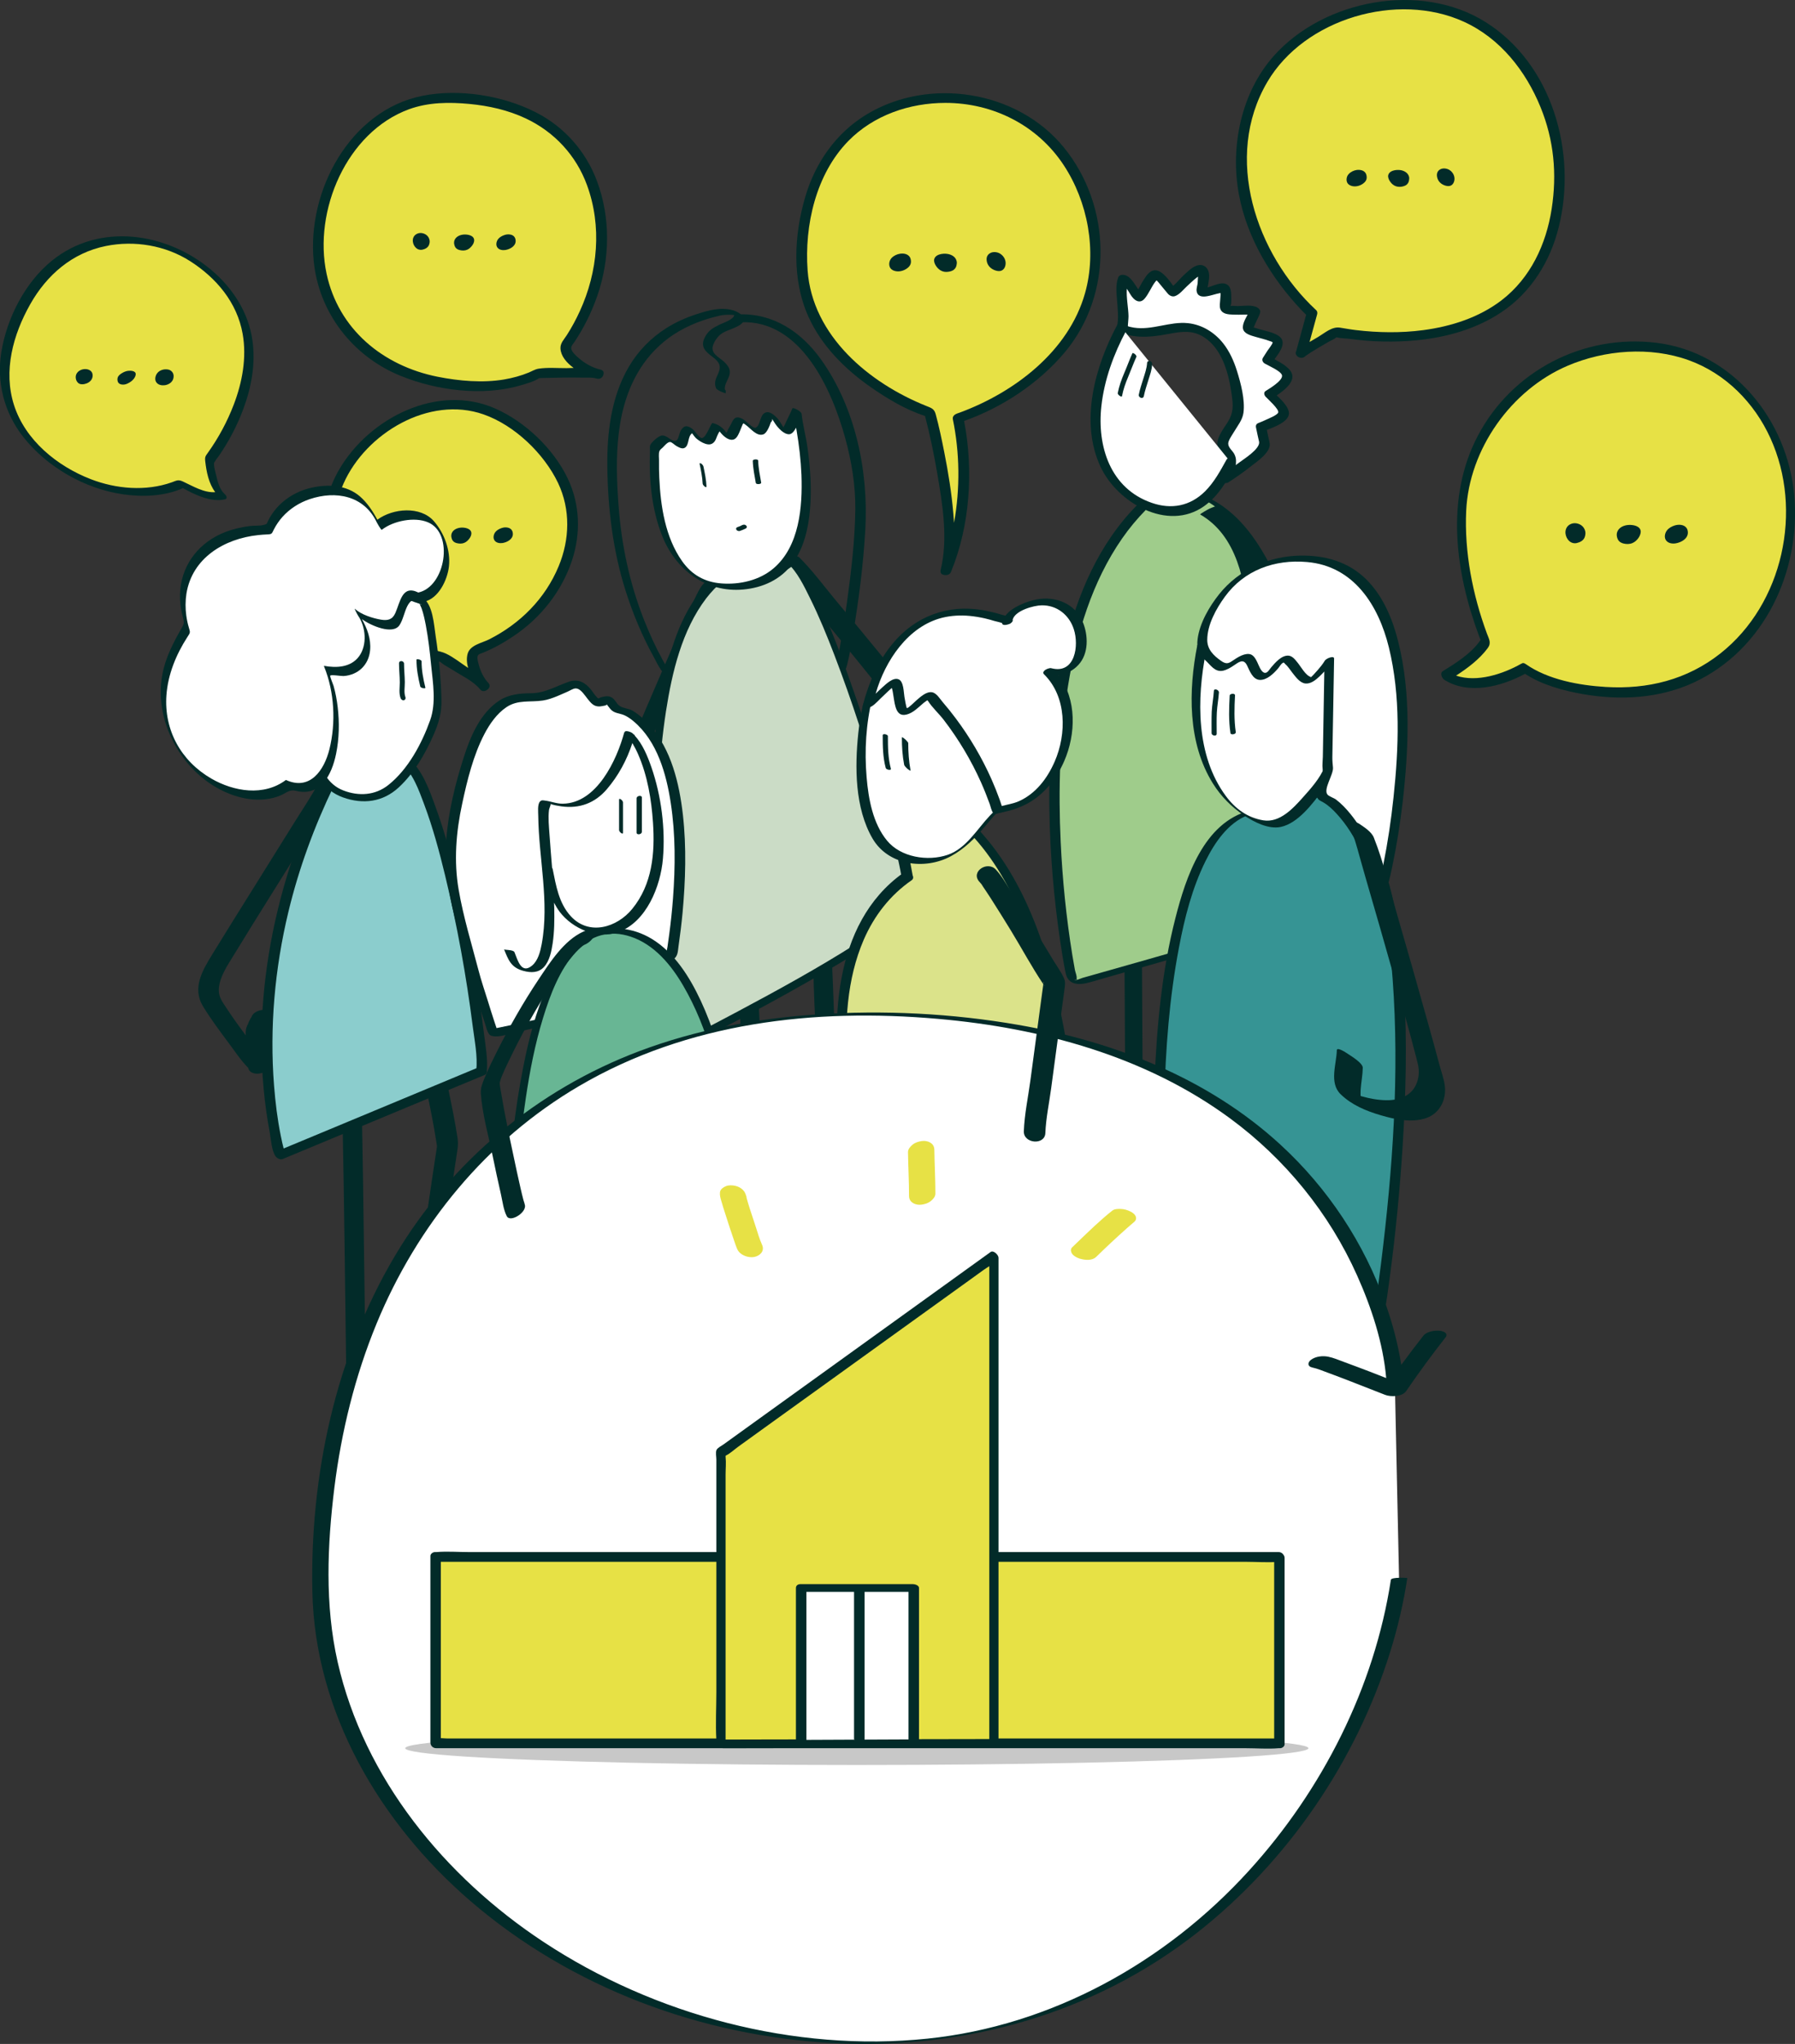 <?xml version="1.0" encoding="utf-8"?>
<!-- Generator: Adobe Illustrator 23.1.1, SVG Export Plug-In . SVG Version: 6.00 Build 0)  -->
<svg version="1.1" xmlns="http://www.w3.org/2000/svg" xmlns:xlink="http://www.w3.org/1999/xlink" x="0px" y="0px"
	 viewBox="0 0 256.69 292.21" style="enable-background:new 0 0 256.69 292.21;" xml:space="preserve">
<rect x="0" y="0" width="256.69" height="292.21" fill="#333333" stroke="none"/>
<style type="text/css">
	.st0{fill:#022B29;}
	.st1{fill:#C2C2C2;}
	.st2{fill:#8BCDCD;}
	.st3{fill:#21B2A2;}
	.st4{fill:#E7E145;}
	.st5{fill:#9FCC8B;}
	.st6{fill:#637D5D;}
	.st7{fill:#CADCC6;}
	.st8{fill:none;stroke:#022B29;stroke-width:0.702;stroke-miterlimit:10;}
	.st9{fill:#FFFFFF;}
	.st10{fill:#7DB266;}
	.st11{fill:#D5E8CB;}
	.st12{fill:#377878;}
	.st13{fill:#379494;}
	.st14{fill:none;stroke:#022B29;stroke-width:0.333;stroke-miterlimit:10;}
	.st15{fill:#588382;}
	.st16{fill:#E84431;}
	.st17{fill:#A9C950;}
	.st18{fill:none;stroke:#022B29;stroke-width:0.584;stroke-miterlimit:10;}
	.st19{fill:#CBDCC6;}
	.st20{fill:#AFBFAC;}
	.st21{fill:#8BCDCD;stroke:#022B29;stroke-width:0.25;stroke-miterlimit:10;}
	.st22{fill:#022B29;stroke:#022B29;stroke-width:0.25;stroke-miterlimit:10;}
	.st23{fill:#FFFFFF;stroke:#022B29;stroke-width:0.25;stroke-miterlimit:10;}
	.st24{fill:#369494;}
	.st25{fill:#DBE38A;}
	.st26{fill:none;stroke:#022B29;stroke-width:0.309;stroke-miterlimit:10;}
	.st27{fill:#68B694;}
	.st28{fill:#C8C8C8;}
	.st29{fill:#E7E145;stroke:#E7E145;stroke-width:0.307;stroke-miterlimit:10;}
	.st30{fill:none;stroke:#022B29;stroke-width:0.236;stroke-miterlimit:10;}
	.st31{fill:#C4BF2D;}
	.st32{fill:#E7E145;stroke:#E7E145;stroke-width:0.936;stroke-miterlimit:10;}
	.st33{fill:#EB5B56;}
	.st34{fill:none;stroke:#022B29;stroke-width:0.34;stroke-miterlimit:10;}
	.st35{fill:#FFFFFF;stroke:#022B29;stroke-width:0.34;stroke-miterlimit:10;}
	.st36{fill:#A6A434;}
	.st37{fill:#369494;stroke:#022B29;stroke-width:0.289;stroke-miterlimit:10;}
</style>
<g id="Calque_3">
	<path class="st0" d="M45.49,112.01c-1.02,1.96-2.31,3.81-3.47,5.69c-2.09,3.36-4.19,6.71-6.28,10.07
		c-1.79,2.87-3.59,5.74-5.36,8.63c-1.42,2.32-2.95,4.84-1.34,7.48c1.12,1.83,2.41,3.55,3.69,5.27c0.87,1.17,1.73,2.47,2.77,3.52
		c0.04,0.2,0.12,0.37,0.3,0.52c0.26,0.22,0.68,0.32,1.01,0.31c0.4-0.02,0.82-0.11,1.14-0.36c0.08-0.06,0.16-0.13,0.24-0.21
		c0.3-0.14,0.45-0.34,0.31-0.57c0-0.01,0-0.01,0-0.02c0-0.4-0.01-0.81-0.05-1.21c-0.03-0.3-0.1-0.6-0.1-0.9
		c0.01,0.09,0.01,0.06,0.01-0.08c0-0.08,0.01-0.17,0.01-0.25c0.01-0.23,0-0.45-0.01-0.68c-0.01-0.29-0.04-0.58-0.07-0.87
		c-0.03-0.29-0.08-0.57-0.12-0.86c0-0.04,0-0.05-0.01-0.07c0-0.05,0.01-0.11,0.02-0.16c0,0.06,0.1-0.22,0.12-0.27
		c0.04-0.09,0.24-0.56,0.11-0.31c0.06-0.12,0.13-0.23,0.19-0.35c0.03-0.06,0.05-0.12,0.08-0.18c-0.11,0.14-0.13,0.16-0.05,0.06
		c0.15-0.29,0.28-0.37,0.33-0.71c0.12-0.73-0.72-1.15-1.34-1.12c-0.64,0.03-1.46,0.36-1.66,1.03c-0.04,0.06-0.09,0.12-0.13,0.19
		c-0.06,0.12-0.11,0.24-0.18,0.35c-0.08,0.14-0.13,0.28-0.18,0.43c-0.05,0.18-0.06,0.2-0.03,0.06c-0.04,0.06-0.07,0.13-0.1,0.2
		c-0.21,0.47-0.23,0.92-0.2,1.38c-0.92-1.24-1.82-2.49-2.67-3.78c-0.34-0.52-0.75-1.06-0.98-1.64c-0.51-1.29,0.06-2.75,0.66-3.9
		c0.31-0.6,0.68-1.17,1.03-1.75c3.72-6.09,7.54-12.12,11.31-18.18c1.32-2.13,2.79-4.23,3.95-6.45
		C48.92,111.46,45.93,111.18,45.49,112.01z"/>
	<g>
		<path class="st4" d="M69.24,98.09c-0.4-0.6-6.01-4.13-6.01-4.13s-2.99-0.22-6.16-2.35c-13.92-9.36-10.31-20.66-7.45-24.92
			c5.08-7.56,15.13-11.76,22.96-6.49c10.64,7.15,11.54,16.49,5.92,24.84c-3.39,5.04-9.09,7.47-10.52,7.96
			C66.82,93.83,68.22,97.09,69.24,98.09z"/>
		<path class="st0" d="M81.19,68.41c-2.02-4.24-6.09-8.13-10.38-10.01c-8.24-3.62-17.99,1.34-22.3,8.71
			c-3.25,5.57-2.97,12.51,0.61,17.86c2.93,4.39,7.89,8.6,13.2,9.55c0.21,0.04,0.41,0.06,0.62,0.09c0.03,0.02,0.05,0.04,0.1,0.08
			c0.5,0.44,1.2,0.76,1.76,1.13c1.21,0.78,2.96,1.59,3.86,2.74c0.27,0.35,0.73,0.28,1.03,0.04c0.31-0.22,0.48-0.62,0.14-0.97
			c-0.66-0.7-1.12-1.66-1.36-2.58c-0.09-0.34-0.32-1.08-0.1-1.38c0.14-0.19,0.41-0.23,0.64-0.33c1.55-0.63,3.02-1.45,4.4-2.38
			c3.88-2.59,6.9-6.37,8.38-10.82C83.08,76.26,82.95,72.12,81.19,68.41z M79.89,80.95c-1.92,4.64-5.49,8.2-9.93,10.45
			c-1.04,0.53-2.74,0.8-3.09,2.07c-0.17,0.62-0.12,1.33,0.07,2.02c-1.02-0.68-2.07-1.53-3.17-2.05c-0.99-0.47-2.25-0.49-3.3-0.88
			c-2.68-1-5.07-2.89-7.1-4.87c-5.05-4.92-7.17-11.96-4.24-18.57c3.19-7.19,12.24-12.6,20.01-9.88c4.44,1.55,8.66,5.6,10.67,9.82
			C81.6,72.85,81.48,77.12,79.89,80.95z"/>
	</g>
	<g>
		<g>
			<path class="st0" d="M59.75,77.2c-0.41,0.08-0.7-0.24-0.73-0.68c-0.02-0.45,0.28-0.8,0.76-0.86c0.34-0.04,0.86,0.1,0.86,0.61
				C60.65,76.77,60.34,77.08,59.75,77.2z"/>
			<g>
				<path class="st0" d="M59.53,76.79c-0.06,0.01,0.06,0,0.02,0c-0.02,0-0.03,0-0.05,0c-0.02,0-0.12-0.01-0.05,0
					c0.07,0.01-0.02-0.01-0.04-0.02c-0.06-0.02,0.07,0.04,0.04,0.02c0,0-0.04-0.02-0.04-0.02c0.01,0,0.1,0.08,0.04,0.03
					c-0.01-0.01-0.02-0.02-0.03-0.02c-0.04-0.03,0.09,0.1,0.04,0.04c-0.01-0.01-0.02-0.03-0.03-0.04c-0.03-0.03,0.07,0.12,0.03,0.05
					c-0.01-0.01-0.01-0.02-0.02-0.03c-0.01-0.02-0.04-0.08,0,0c0.03,0.08,0.01,0.01,0,0c-0.01-0.02-0.03-0.12-0.02-0.05
					c0.02,0.07,0-0.04-0.01-0.06c0-0.04,0-0.08,0-0.11c0,0.01-0.01,0.08,0,0.03c0-0.02,0-0.03,0.01-0.05
					c0.01-0.03,0.02-0.07,0.02-0.1c0.01-0.04-0.03,0.08-0.01,0.02c0.01-0.01,0.01-0.02,0.02-0.04c0.03-0.06,0.06-0.12,0.1-0.17
					c-0.02,0.02-0.04,0.04-0.05,0.07c0.07-0.08,0.15-0.15,0.25-0.2c-0.03,0.01-0.05,0.03-0.08,0.04c0.09-0.05,0.19-0.08,0.29-0.1
					c0.07-0.01-0.07,0-0.01,0c0.02,0,0.03,0,0.05,0c0.04,0,0.08,0,0.12,0c0.02,0,0.03,0,0.05,0.01c0.09,0.01-0.05-0.01-0.02,0
					c0.04,0.01,0.07,0.02,0.11,0.03c0.02,0.01,0.09,0.04,0.02,0c-0.08-0.03,0,0,0.01,0.01c0.02,0.01,0.03,0.02,0.04,0.03
					c0.06,0.04-0.1-0.08-0.03-0.02c0.04,0.04,0.06,0.08-0.03-0.04c0.01,0.01,0.02,0.03,0.03,0.04c-0.1-0.11-0.06-0.09-0.03-0.05
					c0.05,0.09-0.03-0.1-0.01-0.02c0,0.02,0.01,0.04,0.02,0.06c-0.04-0.11-0.01-0.06-0.01-0.03c0,0.03,0,0.06,0,0.09
					c-0.01-0.04,0-0.08,0-0.02c0,0.04-0.01,0.09-0.02,0.13c0,0.02-0.01,0.04-0.01,0.05c-0.02,0.07,0.03-0.08,0.01-0.02
					c-0.03,0.08-0.07,0.15-0.12,0.21c0.02-0.02,0.04-0.04,0.05-0.07c-0.08,0.09-0.17,0.16-0.27,0.22c0.03-0.01,0.05-0.03,0.08-0.04
					C59.83,76.71,59.68,76.75,59.53,76.79c-0.09,0.02-0.15,0.11-0.16,0.19c-0.02,0.1,0.02,0.23,0.07,0.31
					c0.11,0.19,0.31,0.36,0.54,0.31c0.39-0.08,0.8-0.28,0.96-0.67c0.09-0.21,0.13-0.46,0.09-0.69c-0.06-0.32-0.23-0.6-0.5-0.78
					c-0.35-0.24-0.84-0.33-1.24-0.16c-0.22,0.09-0.4,0.24-0.52,0.44c-0.12,0.21-0.16,0.46-0.13,0.7c0.04,0.35,0.2,0.67,0.46,0.91
					c0.24,0.22,0.56,0.31,0.88,0.25c0.09-0.02,0.15-0.12,0.16-0.19c0.02-0.1-0.02-0.23-0.07-0.31
					C59.96,76.91,59.76,76.74,59.53,76.79z"/>
			</g>
		</g>
		<g>
			<path class="st0" d="M66.94,76.27c0-0.36-0.42-0.5-0.85-0.5c-0.79,0-1.11,0.47-1.07,0.86c0.03,0.33,0.08,0.76,0.88,0.76
				C66.42,77.38,66.94,76.67,66.94,76.27z"/>
			<g>
				<path class="st0" d="M67.41,76.24c-0.02-0.7-0.96-0.85-1.49-0.81c-0.54,0.04-1.13,0.29-1.33,0.83
					c-0.12,0.33-0.04,0.76,0.16,1.04c0.13,0.18,0.36,0.3,0.58,0.35c0.36,0.09,0.74,0.1,1.08-0.05c0.28-0.12,0.53-0.35,0.71-0.6
					C67.28,76.78,67.41,76.52,67.41,76.24c0-0.09-0.08-0.19-0.15-0.23c-0.09-0.06-0.23-0.09-0.34-0.08
					c-0.21,0.02-0.45,0.13-0.45,0.37c0,0,0,0.05,0,0.05c0,0,0.02-0.1,0-0.01c-0.01,0.03-0.02,0.07-0.03,0.1
					c0,0.01-0.04,0.13-0.05,0.13c0,0,0.04-0.07,0.01-0.02c-0.02,0.03-0.03,0.06-0.05,0.09c-0.05,0.08-0.11,0.15-0.17,0.23
					c-0.06,0.07,0.05-0.05,0.01-0.01c-0.02,0.01-0.03,0.03-0.05,0.04c-0.04,0.04-0.09,0.07-0.13,0.1c-0.04,0.04,0.09-0.05,0.02-0.01
					c-0.02,0.01-0.04,0.02-0.06,0.03c-0.02,0.01-0.05,0.02-0.07,0.03c0.1-0.05,0.08-0.03,0.04-0.02c-0.02,0-0.05,0.01-0.07,0.02
					c0.12-0.04,0.09-0.01,0.03-0.01c-0.02,0-0.1,0-0.02,0c0.08,0-0.04,0-0.06-0.01c-0.03,0-0.06-0.01-0.08-0.01
					c-0.01,0-0.1-0.02-0.02,0c0.08,0.02-0.05-0.02-0.07-0.03c-0.08-0.02,0.09,0.06,0.03,0.01c-0.01-0.01-0.02-0.01-0.03-0.02
					c-0.01-0.01-0.04-0.03-0.05-0.03c0.06,0.05,0.07,0.06,0.04,0.03c-0.01-0.01-0.02-0.02-0.02-0.02c-0.02-0.02-0.03-0.05-0.05-0.06
					c0.06,0.04,0.04,0.07,0.02,0.03c-0.01-0.01-0.01-0.02-0.02-0.03c-0.01-0.03-0.02-0.05-0.03-0.08c0-0.01-0.01-0.03-0.01-0.04
					c0.01,0.02,0.02,0.09,0.01,0.03c-0.01-0.05-0.02-0.11-0.02-0.16c0-0.03-0.01-0.05-0.01-0.08c0-0.01,0-0.03,0-0.04
					c0-0.04,0.03-0.09-0.01,0.01c0.02-0.06,0.03-0.12,0.05-0.18c0-0.01,0.02-0.03,0.02-0.03c0.01,0.04-0.05,0.08-0.01,0.02
					c0.02-0.03,0.05-0.06,0.07-0.09c0.04-0.06-0.07,0.07-0.02,0.02c0.02-0.01,0.03-0.03,0.05-0.04c0.01-0.01,0.03-0.02,0.04-0.03
					c0.03-0.02,0.07-0.03-0.03,0.02c0.04-0.02,0.08-0.04,0.12-0.06c0.03-0.02,0.06-0.01-0.04,0.01c0.03-0.01,0.07-0.02,0.1-0.03
					c0.03-0.01,0.05-0.01,0.08-0.02c0.1-0.02-0.12,0.01-0.01,0c0.07-0.01,0.14-0.01,0.22-0.01c0.05,0,0.03,0.02-0.04,0
					c0.03,0.01,0.08,0.01,0.12,0.01c0.03,0,0.06,0.01,0.08,0.01c0.01,0,0.02,0,0.03,0.01c0.05,0.01,0.04,0.01-0.04-0.01
					c0.02,0.01,0.06,0.02,0.08,0.02c0.01,0,0.11,0.05,0.04,0.01c-0.07-0.03,0,0,0.01,0.01c0.01,0.01,0.03,0.02,0.04,0.03
					c0.03,0.02,0.02,0.02-0.03-0.02c0,0,0.04,0.05,0.04,0.05c-0.02,0-0.04-0.08-0.01-0.01c0,0.01,0.02,0.06,0.02,0.06
					c-0.01-0.05-0.02-0.06-0.01-0.02c0,0.02,0,0.03,0,0.05c0.01,0.23,0.31,0.33,0.5,0.31C67.16,76.59,67.42,76.48,67.41,76.24z"/>
			</g>
		</g>
		<g>
			<path class="st0" d="M72.91,76.53c0,0.56-0.41,0.8-0.85,0.85c-0.44,0.05-1.04-0.14-1.04-0.77c0-0.53,0.31-0.94,1-0.94
				C72.54,75.67,72.91,75.97,72.91,76.53z"/>
			<g>
				<path class="st0" d="M72.48,76.7c0,0.1-0.01,0.2-0.04,0.29c0,0-0.03,0.07-0.01,0.03c-0.01,0.02-0.02,0.04-0.03,0.06
					c-0.01,0.01-0.02,0.03-0.02,0.04c-0.02,0.03-0.02,0.02,0.01-0.01c-0.01,0.01-0.02,0.02-0.03,0.03
					c-0.05,0.06,0.07-0.06,0.01-0.01c-0.01,0.01-0.07,0.06-0.01,0.01c0.07-0.05,0-0.01-0.01,0c0.12-0.09,0.07-0.04,0.03-0.02
					c0.13-0.07,0.07-0.03,0.03-0.02c-0.06,0.03,0.04-0.01,0.04-0.02c-0.02,0-0.05,0.01-0.07,0.02c-0.06,0.02,0.09-0.02-0.02,0
					c-0.04,0.01-0.07,0.01-0.11,0.01c-0.07,0.01,0.07,0,0,0c-0.02,0-0.04,0-0.06,0c-0.03,0-0.07,0-0.1-0.01
					c-0.02,0-0.04-0.01-0.06-0.01c-0.02,0-0.06-0.01-0.02,0c-0.14-0.03-0.31-0.11-0.39-0.2c-0.11-0.12-0.19-0.28-0.19-0.45
					c0-0.08,0-0.17,0.02-0.25c0.01-0.03,0.01-0.07,0.03-0.1c0.01-0.02,0.01-0.04,0.02-0.06c0.02-0.05-0.02,0.03,0.01-0.02
					c0.02-0.04,0.04-0.07,0.06-0.11c0.04-0.06-0.05,0.05,0,0c0.01-0.01,0.02-0.02,0.03-0.03c0.03-0.04,0.06-0.02-0.01,0.01
					c0.01,0,0.01-0.01,0.02-0.01c0.04-0.03,0.02-0.02-0.04,0.03c0.01-0.01,0.03-0.02,0.04-0.02c-0.08,0.04-0.1,0.05-0.05,0.03
					c0.04-0.02,0.03-0.01-0.05,0.02c0.01,0,0.01-0.01,0.02-0.01c0.04-0.02,0.03-0.01-0.04,0.01c0.02,0,0.04-0.01,0.06-0.02
					c0.05-0.02-0.09,0.01-0.01,0c0.03,0,0.05-0.01,0.08-0.01c0.01,0,0.1-0.01,0.03,0c0.02,0,0.04,0,0.06,0c0.06,0,0.12,0,0.17,0.01
					c0.02,0,0.03,0,0.05,0.01c-0.04-0.01,0.04,0.01,0.05,0.01c0.04,0.01,0.08,0.03,0.12,0.05c0.08,0.04,0.15,0.09,0.2,0.15
					C72.42,76.31,72.48,76.51,72.48,76.7c0,0.17,0.3,0.07,0.39,0.03c0.11-0.05,0.23-0.1,0.32-0.18c0.05-0.04,0.15-0.12,0.15-0.19
					c0-0.22-0.05-0.45-0.2-0.63c-0.15-0.18-0.35-0.27-0.58-0.31c-0.27-0.05-0.56-0.02-0.82,0.07c-0.33,0.11-0.67,0.29-0.89,0.56
					c-0.27,0.33-0.39,0.88-0.11,1.24c0.26,0.34,0.74,0.4,1.14,0.34c0.64-0.11,1.45-0.53,1.46-1.27c0-0.17-0.31-0.06-0.39-0.03
					c-0.11,0.05-0.23,0.1-0.32,0.18C72.58,76.55,72.48,76.63,72.48,76.7z"/>
			</g>
		</g>
	</g>
	<g>
		<path class="st4" d="M85.58,53.48c-0.79-0.33-8.64-0.09-8.64-0.09s-3.09,1.76-7.61,1.76c-19.87,0-23.79-13.49-23.79-19.57
			c0-10.79,7.1-21.55,18.27-21.55c15.18,0,22.24,8.58,22.24,20.5c0,7.19-4,13.35-5.07,14.77C80.39,50.89,83.91,53.17,85.58,53.48z"
			/>
		<path class="st0" d="M85.84,52.83c-1.16-0.26-2.29-0.93-3.17-1.71c-0.34-0.3-1-0.88-0.99-1.4c0.01-0.3,0.31-0.59,0.48-0.85
			c1.36-2.04,2.46-4.28,3.26-6.59c1.82-5.25,1.91-11.16-0.05-16.39c-1.6-4.29-4.7-7.78-8.78-9.85c-4.74-2.4-10.95-3.39-16.18-2.34
			c-10.38,2.08-16.53,13.62-15.55,23.62c0.72,7.35,5.55,13.59,12.35,16.38c5.21,2.14,11.89,3,17.34,1.36
			c0.81-0.24,1.75-0.49,2.47-0.95c0.03-0.02,0.05-0.03,0.08-0.05c0.17,0,0.34-0.01,0.5-0.02c1.96-0.05,3.93-0.09,5.89-0.05
			c0.57,0.01,1.27-0.05,1.82,0.13c0.53,0.18,0.97-0.24,1-0.66C86.37,53.19,86.25,52.92,85.84,52.83z M81.03,52.63
			c-1.3,0.01-2.73-0.12-4.02,0.08c-0.49,0.08-0.91,0.35-1.37,0.54c-1.13,0.47-2.33,0.79-3.54,1c-3.09,0.52-6.46,0.22-9.53-0.39
			c-7.8-1.56-14.17-6.78-15.87-14.73c-1.92-8.99,2.86-20.24,11.79-23.51c2.77-1.01,5.72-1.03,8.63-0.76
			c2.76,0.26,5.54,0.88,8.06,2.07c4.08,1.92,7.21,5.28,8.76,9.53c2.16,5.89,1.56,12.41-1.03,18.04c-0.54,1.18-1.16,2.33-1.86,3.42
			c-0.4,0.62-0.95,1.14-0.9,1.92c0.06,1.06,0.86,2.02,1.88,2.76C81.69,52.62,81.35,52.63,81.03,52.63z"/>
	</g>
	<g>
		<path class="st4" d="M135.26,81.57c4.23-10,1.75-21.79,1.75-21.79s19.65-6.32,19.65-23.26c0-11.89-8.14-22.49-21.38-22.49
			c-10.04,0-20.59,6.19-20.59,23.38c0,15.34,18.26,21.56,18.26,21.56S137.11,74.46,135.26,81.57z"/>
		<path class="st0" d="M152.12,21.06c-6.64-8.14-19.29-10.12-28.24-4.67c-4.33,2.63-7.28,6.87-8.71,11.7
			c-1.63,5.51-1.97,11.88,0.45,17.21c1.88,4.15,5.2,7.47,8.9,10.05c2.33,1.62,4.99,3.23,7.71,4.1c0.02,0,0.03,0.01,0.05,0.02
			c0.71,2.69,1.27,5.42,1.74,8.15c0.77,4.47,1.59,9.46,0.48,13.93c-0.01,0.03,0,0.05,0,0.07c0,0.03-0.01,0.06,0,0.09
			c0,0.28,0.21,0.44,0.49,0.48c0.04,0.01,0.07,0.01,0.11,0.02c0.01,0,0.01,0,0.02,0c0.34,0.04,0.73-0.08,0.87-0.44
			c2.73-6.61,3.24-14.54,1.88-21.59c5.46-1.92,10.73-5.43,14.42-9.84C159.25,41.99,158.95,29.44,152.12,21.06z M137.26,58.98
			c-0.15,0.05-0.7,0.24-0.38,0.14c-0.35,0.11-0.71,0.39-0.62,0.82c0.98,4.73,1.06,9.9,0.17,14.8c-0.03-0.44-0.06-0.87-0.1-1.31
			c-0.25-2.95-0.72-5.88-1.3-8.79c-0.36-1.82-0.74-3.66-1.23-5.45c-0.21-0.75-0.63-0.87-1.3-1.14c-8.2-3.27-16.33-10.03-17.01-19.39
			c-0.47-6.44,1.19-13.76,5.81-18.49c3.63-3.71,8.78-5.46,13.9-5.46c6.8,0,13.16,3.19,16.92,8.91c3.44,5.23,4.76,12.23,3.04,18.3
			C152.82,50.22,145.08,56.09,137.26,58.98z"/>
	</g>
	<g>
		<g>
			<path class="st0" d="M142.54,38.28c0.47,0.1,0.79-0.27,0.82-0.77c0.03-0.51-0.32-0.91-0.86-0.97c-0.38-0.04-0.98,0.11-0.98,0.69
				C141.53,37.8,141.88,38.14,142.54,38.28z"/>
			<g>
				<path class="st0" d="M142.59,38.73c0.29,0.05,0.57,0.04,0.81-0.15c0.21-0.16,0.33-0.41,0.38-0.66c0.14-0.66-0.21-1.32-0.77-1.66
					c-0.39-0.24-0.96-0.31-1.38-0.09c-0.25,0.13-0.41,0.3-0.5,0.57c-0.08,0.25-0.04,0.55,0.03,0.8
					C141.36,38.19,141.95,38.6,142.59,38.73c0.1,0.02,0.21,0.03,0.3-0.04c0.08-0.06,0.11-0.19,0.1-0.28
					c-0.03-0.24-0.23-0.54-0.48-0.59c-0.09-0.02-0.19-0.04-0.28-0.08c-0.05-0.02-0.15-0.08-0.02,0c-0.03-0.02-0.07-0.03-0.1-0.05
					c-0.02-0.01-0.04-0.02-0.06-0.03c-0.07-0.04,0.09,0.07,0.05,0.03c-0.03-0.02-0.06-0.05-0.09-0.07c-0.06-0.05,0.09,0.1,0.05,0.05
					c-0.01-0.01-0.02-0.02-0.03-0.04c-0.01-0.01-0.02-0.04-0.04-0.05c0.01,0.01,0.08,0.14,0.04,0.06c-0.01-0.02-0.06-0.13-0.02-0.04
					c0.04,0.1-0.01-0.02-0.02-0.05c0-0.02-0.01-0.03-0.01-0.05c-0.02-0.05,0.02,0.12,0.01,0.05c-0.01-0.04-0.01-0.08-0.01-0.12
					c0-0.02,0-0.04,0-0.06c0-0.08-0.01,0.1,0,0.01c0.01-0.04,0.01-0.08,0.02-0.11c0.01-0.07-0.03,0.06-0.01,0.03
					c0.01-0.02,0.01-0.03,0.02-0.05c0.02-0.04,0.04-0.07,0.07-0.1c-0.02,0.03-0.04,0.05-0.06,0.08c0.06-0.07,0.13-0.13,0.21-0.17
					c-0.03,0.02-0.06,0.03-0.09,0.05c0.08-0.04,0.17-0.07,0.26-0.09c0.02,0,0.04-0.01,0.06-0.01c0.07-0.01-0.11,0.01-0.01,0
					c0.04,0,0.09,0,0.13,0c0.02,0,0.04,0,0.05,0c0.02,0,0.1,0.03,0.03,0c-0.07-0.03,0.03,0.01,0.05,0.01
					c0.02,0.01,0.05,0.01,0.07,0.02c0.02,0.01,0.03,0.01,0.05,0.02c0.05,0.02,0.03,0.01-0.05-0.02c0.02,0.01,0.04,0.02,0.06,0.03
					c0.02,0.01,0.11,0.07,0.02,0.01c-0.08-0.06,0,0,0.02,0.02c0.08,0.07-0.03-0.02-0.04-0.04c0,0.02,0.05,0.05,0.06,0.07
					c0.06,0.07-0.07-0.13-0.03-0.05c0.01,0.02,0.02,0.05,0.04,0.07c0.02,0.03-0.05-0.14-0.01-0.03c0.01,0.02,0.01,0.04,0.02,0.07
					c0.02,0.08-0.02-0.13,0-0.01c0,0.02,0.01,0.05,0.01,0.07c0,0.02,0,0.03,0,0.05c0,0.05,0,0.03,0-0.04
					c-0.01,0.02,0,0.06-0.01,0.08c-0.01,0.06-0.02,0.12-0.03,0.17c-0.02,0.08,0.04-0.08,0-0.01c-0.01,0.03-0.02,0.06-0.04,0.08
					c-0.02,0.05-0.05,0.09-0.09,0.13c0.02-0.03,0.04-0.05,0.06-0.08c-0.06,0.07-0.12,0.12-0.19,0.16c0.03-0.02,0.06-0.03,0.09-0.05
					c-0.03,0.01-0.06,0.03-0.09,0.04c-0.02,0.01-0.07,0.01-0.09,0.02c0.01-0.01,0.09-0.01,0.04,0c-0.02,0-0.03,0-0.05,0
					c-0.04,0-0.16-0.02-0.03,0c-0.1-0.02-0.21-0.03-0.3,0.04c-0.08,0.06-0.11,0.19-0.1,0.28c0.02,0.13,0.07,0.26,0.16,0.36
					C142.35,38.6,142.46,38.71,142.59,38.73z"/>
			</g>
		</g>
		<g>
			<path class="st0" d="M134.11,37.23c0-0.41,0.47-0.57,0.97-0.57c0.9,0,1.25,0.53,1.21,0.97c-0.03,0.37-0.09,0.86-1,0.86
				C134.7,38.49,134.11,37.68,134.11,37.23z"/>
			<g>
				<path class="st0" d="M134.65,37.19C134.65,37.1,134.62,37.27,134.65,37.19c0-0.01,0.02-0.07,0.02-0.07
					c0.02,0.04-0.05,0.08-0.01,0.02c0.01-0.01,0.03-0.03,0.04-0.05c-0.01,0.02-0.03,0.03-0.04,0.05c0.01-0.01,0.03-0.02,0.04-0.03
					c0.07-0.06-0.1,0.05-0.02,0.01c0.02-0.01,0.03-0.02,0.05-0.02c0.13-0.06-0.08,0.02,0.01,0c0.05-0.01,0.1-0.03,0.15-0.04
					c0.11-0.03-0.13,0.01-0.02,0c0.03,0,0.07-0.01,0.1-0.01c0.01,0,0.17,0,0.17,0c-0.02,0-0.05,0-0.07,0c0.02,0,0.05,0,0.07,0
					c0.04,0,0.08,0.01,0.12,0.01c0.03,0,0.05,0.01,0.08,0.01c0.11,0.02-0.12-0.04-0.01,0c0.04,0.01,0.09,0.03,0.13,0.05
					c0.09,0.03-0.1-0.06-0.02-0.01c0.02,0.01,0.04,0.02,0.07,0.04c0.02,0.01,0.03,0.02,0.05,0.03c0.04,0.03,0.06,0.08,0-0.01
					c0.02,0.03,0.06,0.06,0.09,0.09c0.01,0.01,0.02,0.03,0.03,0.04c0.05,0.06-0.05-0.09-0.01-0.02c0.02,0.03,0.03,0.06,0.05,0.09
					c0.01,0.02,0.02,0.04,0.02,0.06c0,0.01,0.01,0.02,0.01,0.04c0.01,0.04,0.01,0.02-0.01-0.04c-0.01,0.02,0.01,0.08,0.02,0.09
					c0,0.03,0.01,0.07,0,0.1c0,0.03,0,0.06-0.01,0.09c-0.01,0.12,0.01-0.08,0,0.01c-0.01,0.06-0.02,0.12-0.04,0.18
					c-0.01,0.03-0.02,0.06-0.03,0.09c-0.02,0.05-0.03,0.01,0.02-0.04c-0.01,0.01-0.03,0.04-0.04,0.06
					c-0.01,0.01-0.02,0.02-0.03,0.04c-0.04,0.05-0.02-0.02,0.04-0.04c-0.01,0-0.03,0.03-0.04,0.04c-0.05,0.05-0.05,0,0.04-0.02
					c-0.03,0.01-0.07,0.04-0.1,0.05c-0.09,0.04,0.13-0.04,0.03-0.01c-0.03,0.01-0.05,0.01-0.08,0.02c-0.06,0.01-0.1-0.01,0.03,0
					c-0.03,0-0.07,0.01-0.1,0.01c-0.05,0-0.13-0.01-0.18,0.01c0.03,0,0.06,0,0.09,0c-0.02,0-0.03,0-0.05-0.01
					c-0.1-0.01,0.12,0.04,0.03,0.01c-0.02-0.01-0.03-0.01-0.05-0.02c-0.02-0.01-0.03-0.01-0.05-0.02c0.07,0.03,0.08,0.04,0.04,0.02
					c-0.05-0.03-0.1-0.06-0.14-0.09c-0.01-0.01-0.02-0.01-0.02-0.02c-0.04-0.03-0.03-0.02,0.02,0.02c-0.01,0-0.08-0.07-0.09-0.08
					c-0.08-0.08-0.18-0.17-0.23-0.27c0.05,0.1,0.01,0.01,0-0.01c-0.02-0.03-0.03-0.06-0.05-0.09c-0.03-0.05-0.05-0.1-0.07-0.16
					c-0.01-0.02-0.02-0.05-0.03-0.07c0-0.01,0-0.02-0.01-0.02c-0.01-0.04-0.01-0.03,0.01,0.03
					C134.67,37.3,134.65,37.24,134.65,37.19c0-0.26-0.35-0.37-0.56-0.35c-0.23,0.02-0.52,0.15-0.51,0.42c0,0.25,0.12,0.51,0.25,0.72
					c0.17,0.27,0.39,0.5,0.66,0.67c0.33,0.2,0.7,0.26,1.07,0.21c0.32-0.04,0.66-0.12,0.9-0.35c0.16-0.15,0.28-0.35,0.32-0.57
					c0.04-0.18,0.07-0.38,0.03-0.57c-0.13-0.62-0.67-0.95-1.26-1.06c-0.7-0.13-1.96,0.03-1.98,0.95c0,0.11,0.09,0.21,0.18,0.26
					c0.11,0.07,0.26,0.1,0.39,0.09C134.37,37.59,134.64,37.46,134.65,37.19z"/>
			</g>
		</g>
		<g>
			<path class="st0" d="M127.65,37.52c0,0.63,0.47,0.91,0.97,0.97c0.5,0.06,1.18-0.15,1.18-0.88c0-0.6-0.36-1.07-1.13-1.06
				C128.06,36.55,127.65,36.89,127.65,37.52z"/>
			<g>
				<path class="st0" d="M127.16,37.72c0,0.27,0.07,0.53,0.26,0.72c0.19,0.19,0.43,0.28,0.69,0.33c0.62,0.12,1.33-0.13,1.78-0.55
					c0.21-0.19,0.36-0.44,0.38-0.74c0.01-0.23-0.03-0.48-0.14-0.69c-0.27-0.48-0.89-0.6-1.4-0.52c-0.45,0.06-0.91,0.28-1.23,0.61
					C127.29,37.11,127.17,37.4,127.16,37.72c0,0.2,0.35,0.07,0.44,0.03c0.13-0.05,0.26-0.12,0.36-0.21
					c0.06-0.05,0.17-0.13,0.17-0.21c0-0.11,0.01-0.21,0.04-0.31c0.01-0.03,0.02-0.05,0.02-0.08c0.02-0.07-0.02,0.04,0.01-0.03
					c0.01-0.02,0.05-0.12,0.08-0.13c-0.01,0.01-0.02,0.02-0.03,0.04c0.01-0.01,0.02-0.02,0.03-0.04c0.05-0.06-0.07,0.05-0.02,0.02
					c0.02-0.01,0.03-0.02,0.05-0.04c-0.02,0.02-0.04,0.03-0.07,0.05c0.05-0.03,0.03-0.02-0.06,0.03c0.05-0.02,0.1-0.02-0.04,0.02
					c0.01,0,0.03-0.01,0.05-0.02c-0.12,0.06-0.07,0.03-0.02,0.01c0.04-0.01,0.03-0.01-0.03,0.01c0.02,0,0.04-0.01,0.05-0.01
					c0.02,0,0.05-0.01,0.07-0.01c0.02,0,0.08,0,0.01,0c0.06,0,0.13,0,0.19,0.01c0.05,0,0.1,0.01,0.15,0.02
					c-0.05-0.01,0.04,0.01,0.04,0.01c0.03,0.01,0.05,0.02,0.08,0.03c0.18,0.07,0.31,0.16,0.41,0.31c0.1,0.14,0.16,0.33,0.17,0.48
					c0.01,0.1,0,0.2-0.02,0.3c-0.01,0.04-0.02,0.08-0.04,0.13c0.02-0.05-0.01,0.02-0.01,0.03c-0.01,0.02-0.02,0.04-0.04,0.06
					c-0.05,0.07,0,0,0,0c0,0-0.05,0.05-0.05,0.05c0.02-0.02,0.03-0.03,0.05-0.05c-0.01,0.01-0.02,0.02-0.04,0.03
					c0,0,0.11-0.08,0.05-0.04c-0.08,0.05,0.13-0.07,0.04-0.03c-0.09,0.04,0.14-0.05,0.05-0.02c-0.01,0.01-0.03,0.01-0.04,0.02
					c0.15-0.07,0.06-0.02,0.01-0.01c-0.08,0.02,0.11-0.02,0.02,0c-0.02,0-0.04,0.01-0.06,0.01c-0.02,0-0.04,0-0.06,0.01
					c-0.08,0.01-0.01-0.01,0,0c-0.01-0.01-0.1,0-0.11,0c-0.06,0-0.11-0.01-0.17-0.02c-0.02,0-0.03-0.01-0.05-0.01
					c0.05,0.01-0.05-0.01-0.06-0.02c-0.05-0.01-0.1-0.03-0.15-0.05c-0.09-0.04-0.19-0.1-0.26-0.15c-0.17-0.16-0.26-0.39-0.26-0.62
					c0-0.2-0.35-0.07-0.44-0.03c-0.13,0.05-0.26,0.12-0.36,0.21C127.27,37.55,127.16,37.63,127.16,37.72z"/>
			</g>
		</g>
	</g>
	<g>
		<path class="st0" d="M160.79,134.41c0.05,8.14,0.09,16.29,0.14,24.43c0.01,1.38,2.51,2.82,2.5,0.93
			c-0.05-8.14-0.09-16.29-0.14-24.43C163.28,133.96,160.78,132.52,160.79,134.41L160.79,134.41z"/>
	</g>
	<g>
		<path class="st5" d="M170.35,70.55c13.76,3.09,18.71,37.04,19.14,40.85c0.42,3.75,1.41,15.13,1.4,17.08c0,0.31,0.09,0.79,0,1.08
			c-0.14,0.44-35.04,10.43-35.63,10.58c-0.36,0.09-0.95,0.34-1.3,0.32c-0.37-0.02-0.53-0.11-0.69-0.55
			c-0.22-0.63-9.71-47.68,10.04-67.43C163.3,72.49,164.71,73.17,170.35,70.55z"/>
		<path class="st0" d="M191.59,127.66c-0.08-1.62-0.21-3.24-0.34-4.86c-0.43-5.4-0.84-10.8-1.77-16.13
			c-1.13-6.48-2.68-12.94-4.97-19.12c-2.14-5.79-5.15-12.61-10.73-15.87c-1.12-0.65-2.31-1.11-3.57-1.4c-0.33-0.08-0.46-0.06-0.5,0
			c-0.02,0.01-0.05,0-0.06,0.01c-1.63,0.75-3.32,1.49-5.09,1.84c-0.37,0.07-0.77,0.05-1.13,0.13c-0.02,0-0.03,0.01-0.04,0.01
			c-0.29-0.1-0.65-0.19-0.79-0.05c-5.47,5.52-8.58,12.85-10.34,20.31c-1.82,7.68-2.33,15.65-2.19,23.52
			c0.11,6.16,0.63,12.32,1.53,18.42c0.23,1.54,0.47,3.08,0.78,4.6c0.36,1.81,1.95,1.81,3.55,1.34c10.34-2.98,20.7-5.88,30.99-9.03
			c0.97-0.3,1.93-0.59,2.89-0.91c0.44-0.14,1.21-0.25,1.58-0.55C191.92,129.51,191.63,128.34,191.59,127.66z M190.17,129.32
			c-0.08,0.09-0.27,0.11-0.37,0.16c-0.52,0.27-1.18,0.4-1.74,0.58c-10.52,3.35-21.18,6.31-31.8,9.33c-0.48,0.14-0.97,0.27-1.45,0.41
			c-0.27,0.08-1.06,0.44-1.16,0.33c0.01,0.01,0.36-0.02,0.34-0.12c-0.01-0.03-0.04-0.1-0.03-0.13c0.07-0.28-0.18-0.9-0.24-1.19
			c-0.13-0.71-0.25-1.42-0.37-2.12c-0.87-5.37-1.42-10.8-1.67-16.23c-0.35-7.45-0.14-14.98,1.06-22.35c1.2-7.37,3.42-14.81,7.72-21
			c1.02-1.47,2.17-2.85,3.43-4.13c2.27,0.34,5.03-1.06,6.92-1.94c2.6,0.74,4.72,2.83,6.32,4.91c1.98,2.56,3.47,5.49,4.74,8.45
			c2.61,6.14,4.32,12.67,5.61,19.21c0.9,4.54,1.44,9.06,1.85,13.66c0.31,3.51,0.68,7.03,0.81,10.55
			C190.14,128.11,190.29,129.19,190.17,129.32z"/>
	</g>
	<g>
		<path class="st0" d="M111.65,81.3c1.52,1.51,2.84,3.28,4.2,4.92c2.46,2.96,4.9,5.93,7.32,8.92c2.16,2.67,4.32,5.34,6.4,8.07
			c0.55,0.73,1.07,1.47,1.6,2.22c0.22,0.31,0.16,0.1,0.07,0.31c-0.24,0.58-0.53,1.12-0.84,1.67c-1.09,1.87-2.31,3.68-3.51,5.49
			c-0.71,1.08-1.85,2.35-2.22,3.61c-0.37,1.26,2.4,0.13,2.66-0.77c0.08-0.27-0.06,0.07,0.11-0.23c0.14-0.25,0.3-0.5,0.46-0.74
			c0.45-0.72,0.93-1.43,1.4-2.14c1.09-1.66,2.2-3.31,3.23-5.01c0.5-0.83,1.65-2.26,1.5-3.32c-0.09-0.62-0.73-1.26-1.08-1.74
			c-4.28-5.81-8.97-11.35-13.57-16.9c-1.65-1.99-3.23-4.14-5.07-5.96C113.51,78.92,111.03,80.69,111.65,81.3L111.65,81.3z"/>
	</g>
	<g>
		<path class="st0" d="M100.52,83.54c-0.52,0.63-0.86,1.42-1.22,2.15c-0.66,1.36-1.29,2.73-1.9,4.1c-1.73,3.84-3.4,7.71-5.05,11.58
			c-1.5,3.53-2.99,7.06-4.44,10.61c-0.94,2.32-2.72,5.73-1.44,8.18c0.88,1.68,2.22,3.23,3.34,4.75c1.32,1.81,2.62,3.72,4.2,5.31
			c0.86,0.86,3.37-0.88,2.34-1.92c-1.32-1.33-2.41-2.95-3.51-4.46c-1.14-1.55-2.29-3.11-3.36-4.72c-1.35-2.03,0.14-4.89,0.89-6.72
			c2.9-7.15,5.93-14.25,9.07-21.3c0.7-1.58,1.41-3.16,2.16-4.72c0.26-0.53,0.51-1.07,0.79-1.59c0.09-0.17,0.19-0.35,0.29-0.52
			c0.2-0.38-0.05,0.04,0.03-0.05c0.39-0.47,0.5-1.17-0.17-1.43C101.87,82.54,100.94,83.04,100.52,83.54L100.52,83.54z"/>
	</g>
	<g>
		<path class="st0" d="M105.76,141.39c0.02,5.27,0.44,10.58,0.8,15.84c0.05,0.8,0,1.75,0.29,2.51c0.25,0.66,1.04,1.26,1.75,1.31
			c0.67,0.05,1.03-0.42,0.79-1.05c0.05,0.14,0.05,0.34,0.04,0.08c0-0.13-0.03-0.27-0.04-0.4c-0.04-0.45-0.08-0.9-0.11-1.35
			c-0.1-1.37-0.18-2.74-0.25-4.11c-0.17-3.11-0.33-6.22-0.47-9.33c-0.04-0.88-0.09-1.76-0.1-2.64
			C108.45,141.08,105.76,139.78,105.76,141.39L105.76,141.39z"/>
	</g>
	<g>
		<path class="st0" d="M116.29,136.49c0.03,6.12,0.44,12.27,0.8,18.37c0.05,0.91-0.03,2,0.29,2.87c0.24,0.66,1.04,1.27,1.75,1.31
			c0.68,0.05,1.02-0.42,0.79-1.05c0.19,0.53,0.01-0.2-0.01-0.43c-0.04-0.52-0.07-1.04-0.11-1.56c-0.1-1.61-0.18-3.22-0.25-4.84
			c-0.17-3.61-0.33-7.21-0.46-10.82c-0.04-1-0.09-2.01-0.1-3.01C118.99,136.18,116.29,134.88,116.29,136.49L116.29,136.49z"/>
	</g>
	<path class="st0" d="M103.32,47.61c0.82-0.5,2.33-0.79,2.93-1.55c0.63-0.8-0.84-1.55-1.5-1.72c-1.76-0.47-3.53,0.05-5.21,0.6
		c-1.47,0.48-2.88,1.11-4.19,1.93c-2.24,1.4-4.11,3.31-5.44,5.59c-2.51,4.28-3.12,9.4-3.06,14.28c0.07,6,0.8,12.01,2.62,17.74
		c1.04,3.27,2.37,6.47,4.03,9.47c0.52,0.94,1.36,2.98,2.71,3.01c0.05,0.01,0.1,0,0.14-0.03c0,0,0,0,0-0.01
		c0.03-0.09-0.08-0.2-0.23-0.31c-0.02-0.02-0.03-0.05-0.04-0.07c-0.08-0.18-0.24-0.35-0.34-0.51c-0.36-0.57-0.69-1.15-1.01-1.74
		c-0.99-1.81-1.85-3.7-2.61-5.61c-2.08-5.25-3.24-10.71-3.66-16.33C87.94,65.5,87.9,57.89,92,52.03c1.34-1.91,3.09-3.51,5.1-4.68
		c1.13-0.65,2.32-1.18,3.56-1.59c0.74-0.25,1.49-0.45,2.25-0.63c0.72-0.17,1.39-0.15,2.08-0.09c-0.04,0.63-1.62,1.14-2.09,1.37
		c-0.96,0.48-1.58,0.8-2.11,1.82c-0.68,1.32,0.06,2.01,1.09,2.78c1.05,0.79,1.31,1.34,0.78,2.49c-0.33,0.71-0.58,1.29-0.24,2.04
		c0.11,0.24,1.38,0.79,1.37,0.65c0-0.1-0.01-0.21-0.01-0.31c0-0.07-0.05-0.14-0.12-0.2c-0.1-0.82,0.56-1.42,0.69-2.27
		c0.11-0.71-0.34-1.26-0.83-1.71c-0.79-0.71-2.02-1.2-1.51-2.46C102.28,48.59,102.71,47.99,103.32,47.61z"/>
	<path class="st0" d="M117.4,51.38c-2.81-3.93-6.85-6.65-11.81-6.43c-1.02,0.05-0.52,1.15,0.33,1.12
		c8.61-0.39,13.03,9.61,14.94,16.53c0.92,3.35,1.49,6.78,1.45,10.27c-0.06,4.4-0.58,8.81-1.18,13.16c-0.3,2.17-0.63,4.34-1.03,6.5
		c-0.13,0.69-0.26,1.39-0.42,2.07c-0.05,0.2-0.13,0.41-0.16,0.62c-0.01,0.07-0.07,0.15-0.07,0.21c0,0,0,0.01-0.01,0.01
		c-0.21,0.13-0.3,0.34-0.1,0.61c0.79,1.03,1.55-0.08,1.75-0.82c0.41-1.53,0.66-3.1,0.91-4.65c0.82-4.91,1.46-9.88,1.74-14.85
		C124.22,67.36,122.33,58.28,117.4,51.38z"/>
	<g>
		<path class="st19" d="M112.97,80.49c6.14,5.69,17.66,45.61,16.87,49.19c-0.79,3.58-31.4,19.37-32.51,19.73
			c-0.67,0.21-0.94,0.29-1.27-0.39c-0.4-0.84-8.48-53.99,6.84-66.32C102.89,82.7,107.05,84.74,112.97,80.49z"/>
		<g>
			<path class="st0" d="M112.61,80.47c1.42,1.34,2.34,3.25,3.19,4.97c1.33,2.68,2.47,5.46,3.54,8.26
				c2.51,6.55,4.66,13.25,6.58,19.99c1.34,4.69,2.93,9.6,3.38,14.49c0.12,1.25-0.24,1.82-1.17,2.68c-1.72,1.57-3.75,2.84-5.71,4.08
				c-5.45,3.46-11.12,6.57-16.82,9.61c-2.14,1.14-4.29,2.28-6.46,3.37c-0.34,0.17-2.53,1.35-2.6,1.29
				c-0.14-0.12-0.15-0.77-0.18-0.94c-0.11-0.63-0.2-1.26-0.29-1.89c-0.29-2.01-0.54-4.03-0.75-6.05
				c-0.65-5.97-1.06-11.98-1.19-17.99c-0.15-6.89,0.05-13.84,1.11-20.67c0.87-5.56,2.27-11.56,5.75-16.13
				c0.71-0.92,1.51-1.77,2.41-2.5c-0.12-0.01-0.24-0.01-0.36-0.02c3.41,1.62,7.64-0.24,10.43-2.19c0.15-0.11-0.71-0.91-1.02-0.69
				c-2.51,1.75-6.61,3.71-9.72,2.23c-0.1-0.05-0.26-0.1-0.36-0.02c-4.28,3.49-6.19,9.22-7.36,14.42c-1.54,6.8-1.94,13.85-1.97,20.8
				c-0.03,6.6,0.34,13.2,0.98,19.77c0.35,3.63,0.66,7.33,1.39,10.91c0.26,1.28,1.31,1.97,2.58,1.45c1.51-0.62,2.96-1.47,4.41-2.22
				c5.68-2.95,11.31-6.01,16.82-9.27c2.5-1.48,5-3,7.38-4.68c1.16-0.82,3.14-1.94,3.69-3.35c0.42-1.09-0.1-2.74-0.3-3.82
				c-0.48-2.53-1.11-5.04-1.76-7.53c-1.79-6.81-3.87-13.55-6.21-20.18c-1.94-5.49-3.92-11.36-7.15-16.25
				c-0.45-0.68-0.94-1.34-1.53-1.89C113.08,80.29,112.04,79.93,112.61,80.47z"/>
		</g>
	</g>
	<g>
		<path class="st9" d="M113.97,58.79c0.11,1.19,5.74,22.77-7.24,24.9c-14.85,2.44-13.09-19.66-13.09-19.66
			c0.31-0.31,1.08-1.07,1.45-1.3c0.43-0.26,1.68,1.14,2.13,0.92c0.46-0.22,0.41-1.02,0.63-1.4c0.15-0.26,0.52-0.97,0.88-0.9
			c0.22,0.04,0.91,1.02,1.05,1.2c0.38,0.47,1.29,0.89,1.73,0.18c0.37-0.6,0.48-1.28,0.98-1.81c0.72,0.05,0.92,1.43,1.63,1.5
			c0.64,0.07,1.08-1.39,1.28-1.83c0.57-1.27,1.45,0.05,2.08,0.65c0.53,0.5,1.1,0.68,1.45,0.05c0.33-0.58,0.5-1.61,1.33-1.93
			c0.32-0.13,1.18,1.61,1.53,1.96c0.57,0.56,0.8,0.39,1.2-0.38C113.36,60.26,113.97,58.79,113.97,58.79z"/>
		<path class="st0" d="M115.47,63.97c-0.22-1.61-0.67-3.21-0.84-4.82c0-0.01-0.01-0.02-0.01-0.03c-0.01-0.03-0.02-0.06-0.05-0.1
			c-0.01-0.01-0.02-0.03-0.03-0.04c-0.28-0.34-1.15-0.76-1.22-0.6c-0.33,0.79-0.74,1.54-1.08,2.32c-0.02,0.05-0.16,0.25-0.21,0.41
			c-0.11-0.18-0.24-0.41-0.25-0.43c-0.2-0.32-0.4-0.65-0.66-0.93c-0.31-0.33-0.92-0.87-1.42-0.82c-1.11,0.11-0.86,1.84-1.62,2.21
			c-0.39,0.19-1.45-1.05-1.97-1.29c-0.77-0.36-1.13-0.18-1.48,0.6c-0.18,0.4-0.53,0.89-0.65,1.29c-0.04,0.04-0.09,0.08-0.13,0.13
			c-0.07-0.11-0.14-0.23-0.22-0.33c-0.43-0.52-1.01-0.88-1.66-1.05c-0.05-0.02-0.1-0.01-0.14,0.02c-0.36,0.45-1.02,2.47-1.64,2.06
			c-0.56-0.37-0.81-1.08-1.44-1.43c-0.57-0.31-0.88-0.29-1.29,0.25c-0.5,0.66-0.3,2.01-1.32,1.55c-0.44-0.2-0.95-0.74-1.49-0.68
			c-0.48,0.05-1.47,0.94-1.66,1.36c-0.09,0.2-0.04,0.61-0.04,0.82c-0.16,4.07,0.23,8.38,1.75,12.19c1.92,4.82,6.24,8.12,11.57,7.65
			c2.8-0.25,5.39-1.41,7.08-3.73c1.6-2.2,2.24-4.97,2.48-7.64C116.09,69.93,115.89,66.92,115.47,63.97z M110.62,81.25
			c-2.01,1.72-4.85,2.36-7.45,2.16c-2.39-0.18-4.26-1.24-5.63-3.19c-2.4-3.39-3.08-7.86-3.26-11.92c-0.04-0.81-0.05-1.63-0.04-2.44
			c0.01-0.38-0.08-0.97,0.05-1.34c0.08-0.22,0.29-0.37,0.48-0.54c0.23-0.22,0.7-0.82,1.07-0.79c0.24,0.02,0.68,0.46,0.9,0.58
			c0.37,0.2,0.85,0.49,1.23,0.22c0.61-0.43,0.35-1.6,1-2.05c0.18,0.26,0.43,0.59,0.53,0.68c0.38,0.34,0.88,0.67,1.38,0.83
			c0.52,0.16,0.93,0.12,1.29-0.31c0.21-0.26,0.29-0.63,0.44-0.93c0.08-0.19,0.18-0.37,0.29-0.54c0.43,0.58,1.15,1.26,1.83,1.2
			c0.53-0.04,0.78-0.58,0.98-1.01c0.13-0.28,0.23-0.57,0.35-0.85c0.27-0.61,0.16-0.56,0.6-0.25c0.65,0.45,1.56,1.7,2.52,1.33
			c0.51-0.2,0.89-1.24,1.05-1.71c0.18-0.15,0.23-0.32,0.18-0.5c0.15,0.23,0.29,0.47,0.44,0.69c0.4,0.59,1.24,1.56,2.03,1.51
			c0.37-0.03,0.69-0.43,0.96-0.93c0.02,0.12,0.05,0.25,0.07,0.37c0.36,2.11,0.61,4.25,0.7,6.39
			C114.77,72.46,114.33,78.09,110.62,81.25z"/>
	</g>
	<g>
		<path class="st0" d="M61.03,156.01c0.5,2.39,0.99,4.79,1.36,7.2c0.04,0.25,0.09,0.51,0.11,0.76c-0.03-0.4,0-0.09-0.03,0.08
			c-0.05,0.28-0.09,0.56-0.13,0.84c-0.77,5.05-1.52,10.1-2.14,15.17c-0.16,1.29,2.88,0.99,3.01-0.06
			c0.62-5.12,1.39-10.23,2.16-15.33c0.11-0.69,0.17-1.22,0.07-1.91c-0.37-2.44-0.87-4.85-1.37-7.26
			C63.84,154.37,60.8,154.9,61.03,156.01L61.03,156.01z"/>
	</g>
	<g>
		<path class="st0" d="M49,161.03c0.22,10.93,0.33,21.86,0.48,32.8c0.02,1.22,0,2.44,0.06,3.66c0.06,1.36,2.8,0,2.75-1.27
			c-0.01-0.14-0.01-0.26,0-0.01c0-0.22-0.01-0.45-0.01-0.67c-0.01-0.69-0.02-1.37-0.03-2.06c-0.03-2.26-0.06-4.53-0.09-6.79
			c-0.08-6.07-0.16-12.14-0.25-18.21c-0.04-2.91-0.09-5.81-0.15-8.72c-0.02-0.75-1.17-0.56-1.58-0.38
			C49.51,159.68,48.99,160.28,49,161.03L49,161.03z"/>
	</g>
	<g>
		<path class="st2" d="M40.08,165.1c-0.06-0.01-7.22-23.89,6.9-52.94c0,0,7.27,2.85,10.87-3.43c6.01,4.69,11.43,40.82,11.02,44.4
			L40.08,165.1z"/>
		<g>
			<path class="st0" d="M40.73,164.89c0.19,0.28-0.09-0.42-0.14-0.59c-0.17-0.64-0.31-1.29-0.44-1.94
				c-0.48-2.36-0.77-4.76-0.96-7.16c-0.65-8.31,0.1-16.73,2.05-24.83c1.49-6.2,3.7-12.21,6.47-17.95c-0.31,0.1-0.61,0.2-0.92,0.3
				c4.29,1.65,9.3,0.45,11.71-3.6c-0.4-0.01-0.79-0.03-1.19-0.04c1.72,1.39,2.59,3.89,3.34,5.89c1.24,3.31,2.17,6.75,3,10.18
				c1.71,7.1,3.03,14.31,3.95,21.56c0.26,2.03,0.72,4.27,0.51,6.33c0.12-0.16,0.25-0.32,0.37-0.47c-8.4,3.5-16.8,6.99-25.2,10.49
				c-1.2,0.5-2.39,1-3.59,1.49c-0.89,0.37,0.06,1.43,0.76,1.14c8.4-3.5,16.8-6.99,25.2-10.49c1.2-0.5,2.39-1,3.59-1.49
				c0.23-0.09,0.35-0.23,0.37-0.47c0.18-1.8-0.19-3.76-0.41-5.54c-0.41-3.35-0.93-6.69-1.51-10.02c-1.31-7.5-2.79-15.13-5.4-22.31
				c-0.86-2.36-1.88-5.34-3.91-6.98c-0.27-0.21-0.94-0.45-1.19-0.04c-2.1,3.52-6.24,4.73-10.03,3.27c-0.34-0.13-0.76-0.04-0.92,0.3
				c-7.38,15.29-10.84,33.16-7.66,50.01c0.18,0.97,0.25,2.55,0.84,3.4C39.86,165.93,41.28,165.68,40.73,164.89z"/>
		</g>
	</g>
	<g>
		<path class="st4" d="M31.76,70.83c-1.95,0.6-5.87-1.68-5.87-1.68s-7.38,3.67-16.67-2.09C0.47,61.64-2.3,52.66,4.36,41.92
			c5.47-8.83,16.13-9.21,22.71-5.13c17.32,10.74,2.9,28.91,2.9,28.91S30.22,69.61,31.76,70.83z"/>
		<path class="st0" d="M30.78,65.9c0.15-0.26,0.36-0.5,0.54-0.75c1.41-2.06,2.59-4.3,3.46-6.64c1.17-3.13,1.79-6.49,1.32-9.83
			c-0.56-4.01-2.82-7.51-5.89-10.09c-6.37-5.36-15.98-6.84-22.79-1.32c-3.84,3.11-6.44,8.21-7.23,13.06
			c-0.7,4.33,0.41,8.65,3.11,12.1c3.4,4.35,8.86,7.46,14.31,8.24c2.74,0.4,5.96,0.29,8.55-0.89c1.73,0.97,4.08,2.08,6.02,1.6
			c0.18-0.05,0.24-0.15,0.22-0.28c0.02-0.11-0.05-0.27-0.27-0.47c-0.72-0.64-0.99-1.71-1.2-2.61c-0.11-0.48-0.4-1.38-0.31-1.9
			C30.66,66.12,30.75,65.96,30.78,65.9z M29.35,65.95c0.17,1.5,0.5,3.18,1.43,4.41c-1.61,0.12-3.21-0.87-4.62-1.52
			c-0.69-0.32-0.92-0.13-1.58,0.11c-3.72,1.32-7.97,0.96-11.61-0.45C8.17,66.64,3.61,62.94,2,57.9C0.44,53.01,1.87,47.84,4.32,43.5
			c2.37-4.2,6.02-7.36,10.82-8.33c4.1-0.83,8.51-0.09,12.04,2.16c3.77,2.41,6.73,5.92,7.52,10.4c0.6,3.39-0.05,6.92-1.27,10.11
			c-0.93,2.43-2.18,4.76-3.69,6.87C29.38,65.22,29.28,65.3,29.35,65.95z"/>
	</g>
	<g>
		<g>
			<path class="st0" d="M11.96,54.59c-0.39,0.08-0.66-0.22-0.69-0.65c-0.02-0.42,0.26-0.76,0.72-0.81c0.32-0.04,0.82,0.09,0.82,0.58
				C12.81,54.19,12.52,54.47,11.96,54.59z"/>
			<g>
				<path class="st0" d="M11.87,54.26c0.01,0,0.12-0.01,0.06-0.01C11.92,54.25,11.89,54.25,11.87,54.26c-0.03,0,0.1,0,0.07-0.01
					c-0.01,0-0.02,0-0.04,0c-0.08-0.01,0.04,0.01,0.04,0.01c0,0-0.03-0.01-0.03-0.01c-0.01,0-0.02-0.01-0.03-0.01
					c-0.06-0.02,0.07,0.04,0.03,0.02c-0.02-0.01-0.04-0.03-0.06-0.04c-0.01-0.01-0.02-0.02-0.03-0.03c0.01,0.01,0.06,0.06,0.03,0.03
					c-0.03-0.05-0.07-0.09-0.09-0.14c0.01,0.03,0.03,0.05,0.04,0.08c-0.04-0.09-0.07-0.19-0.08-0.3c0,0.03,0.01,0.06,0.01,0.09
					c0-0.05-0.01-0.1,0-0.15c0-0.02,0-0.04,0.01-0.06c0-0.01,0-0.03,0.01-0.04c0.01-0.04,0-0.03-0.01,0.03
					c0.02-0.04,0.03-0.08,0.04-0.12c0.02-0.03,0.06-0.08-0.01,0.01c0.01-0.01,0.02-0.03,0.03-0.05c0.01-0.02,0.03-0.03,0.04-0.05
					c0.05-0.07-0.07,0.06-0.01,0.01c0.01-0.01,0.03-0.03,0.04-0.04c0.08-0.06-0.05,0.03-0.02,0.01c0.04-0.02,0.08-0.04,0.12-0.06
					c-0.13,0.07-0.07,0.03-0.02,0.01c0.02-0.01,0.05-0.01,0.07-0.02c-0.13,0.04-0.07,0.01-0.03,0.01c0.02,0,0.04,0,0.06,0
					c0.02,0,0.03,0,0.05,0c0.07,0-0.12-0.01-0.05,0c0.04,0,0.08,0.01,0.11,0.01c0.02,0,0.03,0.01,0.05,0.01
					c-0.13-0.02-0.06-0.02-0.02,0c0.03,0.01,0.06,0.02,0.09,0.04c0.06,0.02-0.09-0.06-0.01-0.01c0.01,0.01,0.03,0.02,0.04,0.03
					c0.02,0.01,0.03,0.03,0.04,0.04c0.02,0.01-0.07-0.07-0.02-0.01c0.02,0.03,0.04,0.06,0.06,0.1c-0.01-0.03-0.03-0.05-0.04-0.08
					c0.03,0.06,0.04,0.12,0.05,0.18c0-0.03-0.01-0.06-0.01-0.09c0,0.06,0,0.12,0,0.18c0,0.02-0.01,0.05-0.01,0.07
					c-0.02,0.09,0.02-0.06,0,0c-0.02,0.05-0.04,0.09-0.06,0.14c-0.01,0.04,0.05-0.07,0.02-0.04c-0.01,0.01-0.02,0.02-0.02,0.03
					c-0.01,0.02-0.03,0.04-0.05,0.06c-0.05,0.06,0.07-0.07,0.01-0.02c-0.02,0.02-0.04,0.03-0.06,0.05c-0.02,0.01-0.06,0.04,0,0
					c0.07-0.04,0.02-0.02,0.01-0.01c-0.02,0.01-0.05,0.03-0.07,0.04c-0.02,0.01-0.12,0.05-0.03,0.02c0.08-0.03-0.01,0-0.03,0.01
					C12.01,54.23,11.94,54.25,11.87,54.26c-0.18,0.04-0.41,0.24-0.34,0.45c0.08,0.22,0.33,0.24,0.52,0.2
					c0.45-0.09,0.9-0.33,1.1-0.77c0.18-0.39,0.13-0.9-0.24-1.16c-0.77-0.54-2.16-0.02-2.08,1.02c0.02,0.28,0.12,0.53,0.33,0.73
					c0.24,0.22,0.58,0.24,0.89,0.18c0.18-0.03,0.41-0.24,0.34-0.45C12.32,54.24,12.07,54.23,11.87,54.26z"/>
			</g>
		</g>
		<g>
			<path class="st0" d="M19.01,53.71c0-0.34-0.4-0.48-0.81-0.48c-0.75,0-1.05,0.45-1.01,0.81c0.03,0.31,0.08,0.72,0.83,0.72
				C18.52,54.76,19.01,54.09,19.01,53.71z"/>
			<g>
				<path class="st0" d="M19.41,53.49c-0.01-0.51-0.78-0.52-1.13-0.47c-0.36,0.05-0.72,0.23-1.02,0.44
					c-0.17,0.13-0.34,0.28-0.42,0.49c-0.09,0.23-0.06,0.6,0.11,0.79c0.11,0.14,0.29,0.2,0.46,0.23c0.31,0.05,0.59-0.02,0.87-0.16
					c0.34-0.16,0.66-0.39,0.88-0.69C19.29,53.94,19.4,53.73,19.41,53.49c0-0.07-0.41,0.12-0.44,0.14c-0.09,0.05-0.19,0.11-0.27,0.18
					c-0.04,0.03-0.08,0.07-0.08,0.12c0,0.15-0.08,0.31-0.16,0.43c-0.04,0.07-0.09,0.13-0.15,0.19c-0.01,0.02-0.03,0.03-0.04,0.05
					c-0.01,0.01-0.05,0.05-0.01,0.01c-0.01,0.01-0.04,0.05-0.06,0.05c0.04-0.03,0.05-0.04,0.02-0.01c0.05-0.03,0.07-0.04,0.04-0.03
					c-0.06,0.04,0.14-0.08,0.12-0.06c-0.07,0.04,0.08-0.03,0.08-0.03c-0.07,0.02,0.06,0-0.01,0c-0.01,0-0.03,0-0.04,0.01
					c-0.03,0-0.09,0-0.14,0c-0.05,0-0.11-0.01-0.16-0.02c-0.14-0.03-0.27-0.08-0.37-0.19c-0.13-0.15-0.18-0.41-0.16-0.6
					c0.01-0.06,0.02-0.12,0.05-0.17c0.03-0.07,0.05-0.1,0.08-0.14c0.01-0.01,0.03-0.03,0.04-0.04c-0.06,0.06,0,0.01,0,0
					c-0.01,0.01-0.03,0.02-0.04,0.03c0.03-0.02,0.02-0.02-0.01,0.01c-0.01,0.01-0.02,0.01-0.03,0.02c0.04-0.02,0.02-0.02-0.05,0.03
					c-0.2,0.11,0.07-0.02-0.11,0.05c0.07-0.03-0.08,0.02,0,0c0.02,0,0.03-0.01,0.05-0.01c-0.06,0.02,0.05-0.01,0.06-0.01
					c0.33-0.05,0.98-0.01,0.99,0.45c0,0.07,0.41-0.12,0.44-0.14c0.09-0.05,0.19-0.11,0.27-0.18C19.36,53.58,19.41,53.54,19.41,53.49
					z"/>
			</g>
		</g>
		<g>
			<path class="st0" d="M24.41,53.96c0,0.53-0.39,0.76-0.81,0.81c-0.42,0.05-0.99-0.13-0.99-0.73c0-0.5,0.3-0.89,0.95-0.89
				C24.07,53.14,24.41,53.43,24.41,53.96z"/>
			<g>
				<path class="st0" d="M24,54.11c0,0.09,0.01-0.06,0,0.03c0,0.02-0.01,0.05-0.01,0.07c0,0.02-0.01,0.05-0.02,0.07
					c-0.01,0.05,0-0.02,0.01-0.02c0,0-0.03,0.06-0.03,0.06c-0.02,0.04-0.05,0.05,0.01-0.01c-0.01,0.01-0.02,0.02-0.03,0.03
					c-0.01,0.01-0.02,0.02-0.03,0.03c-0.03,0.03-0.02,0.02,0.03-0.03c-0.02,0.01-0.03,0.03-0.05,0.04
					c-0.06,0.05,0.09-0.05,0.04-0.03c-0.02,0.01-0.03,0.02-0.04,0.03c-0.04,0.02-0.09,0.03,0.03-0.01c-0.03,0.01-0.07,0.03-0.1,0.04
					c-0.08,0.03,0.11-0.02,0.02-0.01c-0.03,0.01-0.06,0.01-0.09,0.02c-0.03,0.01-0.07,0.01-0.11,0.01c0.14-0.02,0.01,0-0.03,0
					c-0.03,0-0.06,0-0.1-0.01c-0.04,0-0.07-0.03,0.01,0c-0.02-0.01-0.04-0.01-0.06-0.01c-0.04-0.01-0.08-0.02-0.11-0.03
					c-0.02-0.01-0.04-0.01-0.05-0.02c-0.04-0.01,0-0.02,0.02,0.01c-0.02-0.02-0.08-0.04-0.1-0.06c-0.03-0.02-0.06-0.05-0.09-0.07
					c-0.05-0.04,0.04,0.05,0,0c-0.01-0.01-0.02-0.03-0.03-0.04c-0.02-0.03-0.04-0.06-0.05-0.1c-0.01-0.02-0.02-0.08-0.01-0.01
					c0-0.01-0.01-0.03-0.01-0.04c-0.01-0.05-0.02-0.11-0.02-0.16c0-0.02,0-0.04,0-0.06c-0.01-0.04-0.01,0.08,0,0.01
					c0.01-0.04,0.01-0.08,0.02-0.12c0.01-0.03,0.02-0.06,0.03-0.1c0.02-0.07-0.04,0.08,0,0.01c0.01-0.02,0.02-0.04,0.02-0.05
					c0.01-0.02,0.02-0.03,0.03-0.05c-0.04,0.09-0.04,0.05-0.01,0.02c0.01-0.02,0.02-0.03,0.04-0.04c0.02-0.03,0.05-0.02-0.04,0.04
					c0.02-0.01,0.03-0.03,0.04-0.04c0.06-0.05-0.1,0.07-0.03,0.02c0.01-0.01,0.02-0.01,0.03-0.02c0.1-0.06-0.09,0.03-0.01,0.01
					c0.02-0.01,0.04-0.02,0.06-0.02c0.08-0.03-0.09,0.02-0.03,0.01c0.04-0.01,0.09-0.02,0.13-0.02c0.09-0.01-0.09,0,0,0
					c0.02,0,0.04,0,0.05,0c0.02,0,0.16-0.01,0.17,0.01c0,0-0.07-0.01-0.02,0c0.03,0.01,0.06,0.01,0.09,0.02
					c0.02,0.01,0.11,0.02,0.12,0.04c-0.01-0.01-0.02-0.01-0.04-0.02c0.01,0.01,0.02,0.01,0.04,0.02c0.02,0.01,0.05,0.03,0.07,0.04
					c0.01,0.01,0.03,0.02,0.04,0.03c0.01,0.01,0.01,0.01,0.02,0.02c0.02,0.02,0.02,0.02-0.01-0.01c0.02,0,0.06,0.09,0.08,0.11
					c0.02,0.04,0.04,0.08,0.06,0.12c-0.03-0.06-0.01-0.02,0,0c0.01,0.03,0.01,0.05,0.02,0.08C24,54,24,54.06,24,54.11
					c0,0.08,0.08,0.14,0.15,0.16c0.09,0.03,0.21,0.01,0.3-0.03c0.19-0.08,0.38-0.23,0.38-0.45c0-0.22-0.06-0.45-0.21-0.62
					c-0.15-0.18-0.35-0.3-0.58-0.34c-0.56-0.11-1.22,0.07-1.57,0.54c-0.27,0.36-0.39,0.95-0.09,1.32c0.28,0.36,0.77,0.44,1.21,0.38
					c0.31-0.05,0.62-0.18,0.85-0.39c0.26-0.24,0.39-0.54,0.39-0.89c0-0.08-0.08-0.14-0.15-0.16c-0.09-0.03-0.21-0.01-0.3,0.03
					C24.19,53.74,24,53.89,24,54.11z"/>
			</g>
		</g>
	</g>
	<g>
		<path class="st4" d="M186.05,50.49c0.77-0.59,5.03-3.06,5.03-3.06s31.97,7.09,31.97-23.04c0-6.83-5.2-23.69-22.14-23.69
			c-7.67,0-23.36,4.38-23.36,22.9c0,11.88,10.06,21.19,10.06,21.19L186.05,50.49z"/>
		<path class="st0" d="M212.43,3.15c-9.28-5.82-23.1-3.21-30.28,4.85c-4.67,5.25-6.25,12.99-4.98,19.81
			c1.16,6.23,4.66,12.01,8.99,16.57c0.2,0.21,0.41,0.42,0.62,0.62c-0.47,1.74-0.95,3.47-1.42,5.21c-0.13,0.21-0.08,0.42,0.05,0.59
			c0.02,0.04,0.05,0.07,0.08,0.1c0,0,0,0,0.01,0.01c0.3,0.31,0.89,0.35,1.17,0c1.01-0.73,2.13-1.34,3.21-1.98
			c0.36-0.21,0.91-0.43,1.26-0.71c0.5,0.16,1.45,0.17,1.77,0.21c3.22,0.45,6.49,0.53,9.73,0.21c4.25-0.42,8.48-1.61,12.06-4
			c4.27-2.85,7.01-7.3,8.22-12.23C225.53,21.84,222.01,9.16,212.43,3.15z M221.89,29.88c-0.79,5.06-3.02,9.85-7.14,13.03
			c-3.24,2.49-7.23,3.76-11.24,4.29c-3.18,0.42-6.44,0.37-9.62-0.01c-0.8-0.09-1.47-0.23-2.28-0.35c-1.14-0.17-2.13,0.74-3.08,1.31
			c-0.42,0.25-0.84,0.49-1.26,0.74c0.36-1.3,0.71-2.6,1.07-3.9c0.07-0.24,0.06-0.48-0.14-0.66c-8.62-8.01-13.29-21.86-6.97-32.61
			c5.32-9.06,18.61-12.95,28.11-8.61c5.19,2.37,8.84,7.01,10.96,12.21C222.22,20.02,222.67,24.87,221.89,29.88z"/>
	</g>
	<g>
		<path class="st4" d="M217.97,95.52c0,0,5.84,4.16,16.52,3.36c10.23-0.77,21.56-9.94,21.56-25.91c0-11.47-8.08-23.41-21.77-23.41
			c-17.43,0-24.95,14.46-25.25,23.41c-0.34,9.94,3.44,18.78,3.44,18.78s-1.28,2.16-5.71,4.84
			C211.06,99.45,217.97,95.52,217.97,95.52z"/>
		<path class="st0" d="M256.58,70.8c-0.96-10.69-8.71-20.44-19.69-21.79c-10.48-1.29-20.7,4.01-25.58,13.34
			c-4.65,8.88-3.19,19.49,0.2,28.58c0.07,0.19,0.15,0.37,0.22,0.56c-1.28,1.9-3.53,3.3-5.4,4.46c-0.47,0.29-0.12,1.03,0.23,1.25
			c3.47,2.17,8.12,0.97,11.53-0.87c2.43,1.6,5.51,2.42,8.31,2.91c5.31,0.92,10.89,0.62,15.81-1.66
			C252.33,92.88,257.55,81.63,256.58,70.8z M246.02,93.42c-4.76,3.76-10.4,5.15-16.39,4.79c-3.8-0.23-8.26-1.03-11.46-3.28
			c-0.26-0.19-0.46-0.16-0.59-0.05c-0.01,0.01-0.03,0-0.04,0.01c-2.6,1.47-6.33,2.71-9.32,1.7c1.67-1.08,3.34-2.34,4.52-3.92
			c0.56-0.75,0.2-1.28-0.1-2.08c-2.05-5.54-3.25-11.67-2.97-17.58c0.42-8.81,6.42-17.26,14.48-20.71c5.34-2.29,11.85-2.79,17.35-0.8
			c5.26,1.9,9.38,6.08,11.67,11.13C257.88,72.94,255,86.33,246.02,93.42z"/>
	</g>
	<g>
		<path class="st0" d="M122.11,135.63c-0.01,0.88-0.23,1.73-0.23,2.63c0,0.96,0.03,1.92,0.02,2.88c-0.02,2.14-0.1,4.28-0.02,6.42
			c0.07,1.99,0.15,3.94,0.14,5.93c-0.01,0.86,0.06,1.69,0.15,2.54c0.1,0.87-0.02,1.76,0.18,2.62c0.09,0.38,1.08,0.62,1.39,0.54
			c0.04-0.01,0.09-0.02,0.13-0.03c0.02-0.01,0.03-0.03,0.05-0.04c0.01-0.05,0.01-0.11,0.02-0.16c0.05-0.39-1.41-0.78-1.44-0.56
			c-0.04,0.05-0.07,0.1-0.11,0.15c0.46,0.18,0.92,0.36,1.39,0.54c-0.18-0.79-0.06-1.61-0.15-2.42c-0.11-1.09-0.19-2.14-0.17-3.24
			c0.03-1.93-0.11-3.82-0.16-5.75c-0.05-1.99,0.01-3.98,0.03-5.98c0.01-0.96-0.02-1.92-0.02-2.88c0-0.89,0.22-1.75,0.23-2.63
			C123.56,135.76,122.12,135.46,122.11,135.63L122.11,135.63z"/>
	</g>
	<g>
		<path class="st9" d="M44.73,107.65c0.92,3.96,2.81,6.38,7.84,6.38c5.26,0,9.76-10.49,9.96-12.51c0.2-2.01-0.61-13.26-2.11-15.55
			l-7.04-2.89l-12.9,9.46L44.73,107.65z"/>
		<path class="st0" d="M62.3,90.94c-0.23-1.49-0.39-4.7-1.93-5.49c-1.98-1.01-4.19-1.72-6.25-2.56c-0.46-0.19-0.76-0.39-1.24-0.17
			c-0.53,0.25-1.05,0.77-1.52,1.11c-3.77,2.77-7.54,5.54-11.31,8.3c-0.16,0.11-0.15,0.3-0.11,0.47c1.41,5.03,2.83,10.07,4.24,15.1
			c0,0.01,0.01,0.01,0.01,0.02c0.69,2.76,2.02,5.27,4.86,6.28c2.88,1.03,5.7,0.66,7.96-1.42c2.18-2.01,3.75-4.72,4.94-7.41
			c0.79-1.77,1.24-3.3,1.18-5.23C63.04,96.92,62.76,93.9,62.3,90.94z M60.05,86.33c0.01,0,0.02,0.01,0.04,0.01
			C60.47,86.46,60.17,86.46,60.05,86.33z M61.51,102.97c-1.19,3.34-3.16,7.03-5.98,9.26c-1.87,1.48-4.21,1.63-6.42,0.78
			c-2.28-0.87-3.27-3.04-3.81-5.27c0-0.02-0.02-0.03-0.03-0.05c0-0.03,0-0.05-0.01-0.08c-1.38-4.93-2.77-9.85-4.15-14.78
			c4.15-3.05,8.31-6.1,12.46-9.15c2.12,0.89,4.25,1.95,6.44,2.64c0.06,0.21,0.22,0.47,0.28,0.65c0.28,0.8,0.45,1.63,0.61,2.46
			c0.35,1.86,0.57,3.75,0.75,5.63C61.91,97.65,62.4,100.48,61.51,102.97z"/>
	</g>
	<g>
		<path class="st24" d="M178.91,116.11c-13.79,3.42-13.21,44.5-13.19,46.17c0.02,1.54,30.25,27.53,31.04,27.93
			c0.48-0.25,12.46-76.53-10.71-76.93c0,0-0.79,2.84-3.61,3.5C179.61,117.43,178.91,116.11,178.91,116.11z"/>
		<path class="st0" d="M200.8,141.58c-0.38-6.48-1.1-13.24-3.53-19.32c-1.92-4.8-5.32-9.13-10.88-9.26c-0.2,0-1.01,0.04-1.09,0.34
			c-0.26,0.89-0.83,1.77-1.52,2.38c-0.93,0.81-3.34,1.58-4.1,0.26c-0.1-0.18-0.43-0.18-0.76-0.12c-0.08,0.01-0.17,0.02-0.24,0.04
			c-6.54,1.7-9.11,9.54-10.59,15.34c-1.95,7.6-2.67,15.52-2.99,23.35c-0.09,2.31-0.15,4.62-0.14,6.94c0,1.22,0.49,1.69,1.35,2.58
			c4.89,5.07,10.35,9.64,15.65,14.28c3.14,2.75,6.3,5.49,9.48,8.2c1.07,0.91,2.14,1.82,3.22,2.72c0.44,0.36,0.88,0.83,1.38,1.1
			c0.37,0.2,1.08,0.09,1.4-0.17c0.41-0.34,0.42-1.72,0.5-2.19c0.31-1.86,0.58-3.72,0.82-5.59c0.82-6.18,1.43-12.39,1.82-18.61
			C201.04,156.43,201.23,148.99,200.8,141.58z M197.49,180.64c-0.29,2.31-0.6,4.62-0.97,6.92c-0.09,0.53-0.18,1.06-0.28,1.59
			c-0.85-0.69-1.65-1.5-2.43-2.16c-2.61-2.22-5.2-4.45-7.79-6.7c-5.59-4.86-11.21-9.73-16.55-14.87c-0.77-0.74-1.54-1.48-2.25-2.27
			c-0.28-0.31-0.64-0.64-0.75-1.06c-0.12-0.46-0.01-1.09-0.01-1.56c0-1.06,0.02-2.12,0.04-3.18c0.17-7.33,0.72-14.7,2.1-21.91
			c0.8-4.22,1.88-8.48,3.8-12.35c1.29-2.6,3.2-5.45,6.03-6.54c1.08,1.08,3.47,0.67,4.66,0.3c1.57-0.49,2.94-1.69,3.54-3.23
			c4.29,0.57,7.12,4.27,8.78,8.08c2.48,5.7,3.28,12.12,3.74,18.26C200.15,153.5,199.16,167.22,197.49,180.64z"/>
	</g>
	<g>
		<path class="st25" d="M129.88,125.24c-14.6,9.93-8.04,35.7-8.05,36.25c0,0.26-0.06,0.52,0.02,0.77c0.6,0.09,1.19,0.28,1.78,0.42
			c1.89,0.44,12.82,3.49,16.52,4.24c1.49,0.3,2.99,0.8,4.52,0.82c1.23,0.02,2.47-0.01,3.7-0.01c1.09,0,2.17,0,3.26,0
			c0.66,0,1.4-0.12,2.02,0.14c0.21-0.19,0-0.72-0.02-0.99c-0.09-0.93-0.42-33.78-14.66-48.38c-2.32-2.38-9.94,2.25-9.94,2.25
			L129.88,125.24z"/>
		<path class="st0" d="M154.28,165.77c-0.05-1.29-0.13-2.58-0.22-3.87c-0.31-4.41-0.84-8.8-1.61-13.15
			c-1.85-10.55-5.05-22.09-12.51-30.14c-1.78-1.92-3.96-1.66-6.29-0.88c-1.78,0.6-3.5,1.45-5.11,2.42
			c-0.21,0.13-0.19,0.44-0.16,0.63c0.25,1.35,0.5,2.69,0.75,4.04c-10.18,7.28-10.41,21.86-8.63,33.06c0.14,0.87,0.29,1.74,0.47,2.61
			c0.05,0.25,0.11,0.49,0.15,0.74c0.01,0.04,0.02,0.08,0.02,0.13c0,0.12,0.02,0.73,0.02,0.76c0.04,0.38,0.3,0.76,0.71,0.83
			c4.46,0.83,8.84,2.3,13.23,3.43c2.28,0.59,4.57,1.11,6.87,1.63c1.9,0.43,3.74,0.43,5.68,0.41c0.93-0.01,1.86-0.01,2.79-0.01
			c1.05,0,2.24-0.16,3.25,0.13c0.2,0.06,0.5-0.04,0.58-0.23C154.56,167.67,154.31,166.53,154.28,165.77z M148.19,167.01
			c-2.12,0.01-4.17,0.09-6.26-0.38c-2.3-0.52-4.59-1.05-6.87-1.63c-4.19-1.08-8.37-2.46-12.62-3.3c-0.39-3.07-1.01-6.11-1.24-9.22
			c-0.45-6.06-0.12-12.5,2.32-18.14c1.49-3.43,3.77-6.37,6.85-8.5c0.25-0.17,0.26-0.45,0.14-0.71c-0.24-1.31-0.49-2.62-0.73-3.93
			c0.99-0.57,2.43-1.28,3.59-1.74c1.04-0.42,2.14-0.79,3.27-0.9c1.19-0.11,1.76,0.2,2.55,1.07c3.47,3.82,5.9,8.51,7.72,13.3
			c3.35,8.82,4.95,18.3,5.69,27.68c0.12,1.5,0.21,2.99,0.28,4.49c0.02,0.4,0.03,0.8,0.05,1.2c0.01,0.15,0.07,0.47,0.11,0.74
			C151.5,166.75,149.71,167.01,148.19,167.01z"/>
	</g>
	<g>
		<path class="st9" d="M60.22,85.37c1.56-0.25,4.63-3.52,3.27-8.05c-1.95-6.48-9-2.49-9.27-2.25c-1.21-2.59-2.96-4.95-6.69-4.95
			c-4.48,0-7.74,2.33-9.06,5.6c-10.82,0.14-13.88,7.79-11.63,14.05c-10.92,15.74,6.71,28.39,14.45,22.4
			c6.66,3.16,8.2-9.78,5.45-16.32c5.86,1.21,7.23-4.18,4.34-8.2c0.48,0.53,3.89,2.08,5.13,1.57C57.66,88.61,57.11,83.66,60.22,85.37
			z"/>
		<path class="st0" d="M62.04,74.5c-1.92-2.18-5.83-1.85-8.08-0.2c-0.66-1.24-1.45-2.43-2.5-3.34c-1.92-1.64-4.56-1.77-6.93-1.23
			c-2.34,0.53-4.45,1.9-5.75,3.94c-0.17,0.26-0.32,0.53-0.45,0.81c-0.26,0.53-0.11,0.42-0.66,0.57c-0.57,0.16-1.31,0.07-1.9,0.15
			c-1.22,0.15-2.42,0.43-3.57,0.87c-3.56,1.37-6.08,4.41-6.42,8.25c-0.08,0.89-0.04,1.78,0.1,2.66c0.06,0.41,0.15,0.81,0.26,1.2
			c0.19,0.72,0.24,0.91-0.14,1.57c-1.23,2.15-2.33,4.24-2.79,6.71c-1.32,7.12,3.33,14.9,10.19,17.24c1.45,0.49,3.01,0.74,4.54,0.57
			c0.74-0.08,1.48-0.26,2.17-0.55c0.86-0.36,1.27-0.9,2.21-0.66c3.52,0.88,5.12-2.28,5.74-5.28c0.45-2.19,0.49-4.48,0.23-6.7
			c-0.12-1.02-0.31-2.04-0.59-3.03c-0.04-0.13-0.54-1.36-0.48-1.45c0.13-0.19,1.57,0.07,1.91,0.05c2.11-0.15,3.62-1.61,3.8-3.72
			c0.14-1.57-0.41-3.07-1.18-4.42c1.33,0.97,4.42,2.27,5.37,0.88c0.98-1.43,0.85-4.63,3.38-3.41c0.02,0.02,0.05,0.02,0.07,0.03
			c0.01,0,0.01,0,0.02,0.01c0,0,0,0,0,0c0.01,0,0.03,0.02,0.04,0.01c2.1-0.45,3.35-3.13,3.57-5.04
			C64.45,78.71,63.55,76.23,62.04,74.5z M59.82,84.71c-2.31-1.15-2.57,1.31-3.28,2.92c-0.41,0.94-1.06,1.12-2.05,0.96
			c-1.14-0.19-2.84-0.71-3.72-1.54c-0.19-0.18,0.35,0.84,0.44,0.97c1.11,1.61,1.33,4.2,0.13,5.82c-1.17,1.58-3.23,1.68-5,1.35
			c-0.01,0.04-0.01,0.08,0.01,0.11c1.48,3.61,1.7,8.03,0.76,11.81c-0.75,3.01-2.77,5.95-6.19,4.41c-0.01,0-0.02-0.01-0.04-0.01
			c-3.16,2.37-7.44,1.66-10.66-0.2c-4.33-2.51-6.78-6.91-6.42-11.93c0.22-2.97,1.38-5.8,2.98-8.28c0.43-0.66,0.45-0.65,0.23-1.37
			c-0.17-0.56-0.29-1.14-0.37-1.72c-0.14-1.04-0.14-2.1,0.02-3.14c0.82-5.11,5.42-7.86,10.25-8.37c0.45-0.05,0.89-0.08,1.34-0.1
			c0.68-0.03,0.61-0.12,0.92-0.72c0.33-0.64,0.74-1.24,1.22-1.78c1.05-1.17,2.41-2.04,3.9-2.54c3.74-1.26,7.76-0.5,9.57,3.28
			c0.05,0.11,0.64,1.17,0.74,1.1c1.65-1.29,4.69-1.89,6.6-1.07C64.96,76.24,63.72,83.87,59.82,84.71z"/>
	</g>
	<g>
		<g>
			<path class="st0" d="M206.83,26.16c0.43,0.09,0.74-0.25,0.76-0.72c0.03-0.47-0.29-0.84-0.8-0.9c-0.36-0.04-0.91,0.1-0.91,0.64
				S206.21,26.03,206.83,26.16z"/>
			<g>
				<path class="st0" d="M206.87,26.58c0.27,0.05,0.53,0.03,0.75-0.14c0.19-0.15,0.3-0.38,0.35-0.61c0.13-0.61-0.19-1.22-0.71-1.54
					c-0.37-0.22-0.89-0.29-1.28-0.09c-0.23,0.12-0.38,0.28-0.46,0.53c-0.07,0.23-0.04,0.51,0.03,0.74
					C205.73,26.08,206.27,26.46,206.87,26.58c0.09,0.02,0.19,0.03,0.28-0.04c0.07-0.06,0.1-0.17,0.09-0.26
					c-0.03-0.22-0.21-0.5-0.45-0.55c-0.09-0.02-0.17-0.04-0.26-0.07c-0.04-0.01-0.14-0.07-0.02,0c-0.03-0.02-0.06-0.03-0.09-0.05
					c-0.02-0.01-0.03-0.02-0.05-0.03c-0.06-0.04,0.09,0.07,0.04,0.03c-0.03-0.02-0.05-0.04-0.08-0.07
					c-0.06-0.05,0.08,0.09,0.05,0.05c-0.01-0.01-0.02-0.02-0.03-0.03c-0.01-0.01-0.02-0.03-0.03-0.04c0.01,0.01,0.08,0.13,0.04,0.06
					c-0.01-0.02-0.06-0.12-0.02-0.03c0.04,0.09-0.01-0.02-0.01-0.05c0-0.02-0.01-0.03-0.01-0.05c-0.01-0.05,0.02,0.11,0.01,0.04
					c0-0.04-0.01-0.08-0.01-0.11c0-0.02,0-0.04,0-0.05c0-0.08-0.01,0.09,0,0.01c0.01-0.04,0.01-0.07,0.02-0.1
					c0.01-0.06-0.03,0.06-0.01,0.02c0.01-0.01,0.01-0.03,0.02-0.04c0.02-0.03,0.04-0.06,0.06-0.09c-0.02,0.02-0.04,0.05-0.06,0.07
					c0.05-0.07,0.12-0.12,0.2-0.16c-0.03,0.01-0.05,0.03-0.08,0.04c0.08-0.04,0.16-0.07,0.24-0.09c0.02,0,0.04-0.01,0.05-0.01
					c0.06-0.01-0.1,0.01,0,0c0.04,0,0.08,0,0.12,0c0.02,0,0.03,0,0.05,0c0.02,0,0.09,0.02,0.03,0c-0.06-0.02,0.03,0.01,0.04,0.01
					c0.02,0.01,0.05,0.01,0.07,0.02c0.01,0,0.03,0.01,0.04,0.02c0.04,0.02,0.03,0.01-0.04-0.02c0.02,0.01,0.04,0.02,0.06,0.03
					c0.02,0.01,0.1,0.07,0.02,0.01c-0.08-0.05,0,0,0.02,0.02c0.07,0.06-0.03-0.01-0.03-0.04c0,0.02,0.04,0.05,0.05,0.06
					c0.05,0.06-0.07-0.12-0.03-0.04c0.01,0.02,0.02,0.04,0.04,0.06c0.02,0.03-0.05-0.13-0.01-0.03c0.01,0.02,0.01,0.04,0.02,0.06
					c0.02,0.07-0.02-0.12,0-0.01c0,0.02,0.01,0.04,0.01,0.07c0,0.01,0,0.03,0,0.04c0,0.04,0,0.03,0-0.04
					c-0.01,0.02,0,0.05-0.01,0.07c-0.01,0.05-0.02,0.11-0.03,0.16c-0.02,0.08,0.03-0.07,0-0.01c-0.01,0.03-0.02,0.05-0.04,0.08
					c-0.02,0.04-0.05,0.08-0.08,0.12c0.02-0.02,0.04-0.05,0.06-0.07c-0.05,0.06-0.11,0.11-0.18,0.15c0.03-0.01,0.05-0.03,0.08-0.04
					c-0.03,0.01-0.05,0.03-0.08,0.04c-0.02,0.01-0.07,0.01-0.09,0.02c0.01-0.01,0.08,0,0.03,0c-0.01,0-0.03,0-0.04,0
					c-0.03,0-0.15-0.02-0.03,0c-0.1-0.02-0.19-0.03-0.28,0.04c-0.07,0.06-0.1,0.17-0.09,0.26c0.02,0.12,0.07,0.24,0.15,0.34
					C206.64,26.46,206.75,26.56,206.87,26.58z"/>
			</g>
		</g>
		<g>
			<path class="st0" d="M199.01,25.18c0-0.38,0.44-0.53,0.9-0.53c0.83,0,1.16,0.49,1.13,0.9c-0.03,0.35-0.08,0.79-0.92,0.79
				C199.55,26.35,199.01,25.61,199.01,25.18z"/>
			<g>
				<path class="st0" d="M199.51,25.15C199.51,25.07,199.48,25.23,199.51,25.15c0-0.01,0.02-0.06,0.02-0.07
					c0.02,0.03-0.05,0.07-0.01,0.02c0.01-0.01,0.03-0.03,0.03-0.04c-0.01,0.01-0.03,0.03-0.04,0.04c0.01-0.01,0.02-0.02,0.04-0.03
					c0.06-0.06-0.1,0.05-0.02,0.01c0.02-0.01,0.03-0.02,0.05-0.02c0.12-0.05-0.07,0.02,0.01,0c0.05-0.01,0.09-0.02,0.14-0.03
					c0.11-0.02-0.12,0.01-0.01,0c0.03,0,0.06-0.01,0.09-0.01c0.01,0,0.16,0,0.16,0c-0.02,0-0.04,0-0.07,0c0.02,0,0.04,0,0.06,0
					c0.04,0,0.07,0.01,0.11,0.01c0.02,0,0.05,0.01,0.07,0.01c0.1,0.02-0.11-0.03-0.01,0c0.04,0.01,0.08,0.03,0.12,0.04
					c0.09,0.03-0.09-0.05-0.01-0.01c0.02,0.01,0.04,0.02,0.06,0.03c0.02,0.01,0.03,0.02,0.05,0.03c0.04,0.03,0.06,0.08,0-0.01
					c0.02,0.03,0.06,0.05,0.08,0.08c0.01,0.01,0.02,0.03,0.03,0.04c0.05,0.05-0.04-0.08-0.01-0.02c0.01,0.03,0.03,0.06,0.05,0.08
					c0.01,0.02,0.02,0.03,0.02,0.05c0,0.01,0.01,0.02,0.01,0.03c0.01,0.04,0.01,0.02-0.01-0.04c-0.01,0.02,0.01,0.07,0.02,0.09
					c0,0.03,0,0.06,0,0.1c0,0.03,0,0.06-0.01,0.09c-0.01,0.11,0.01-0.07,0,0.01c-0.01,0.06-0.02,0.11-0.04,0.17
					c-0.01,0.03-0.02,0.05-0.03,0.08c-0.02,0.05-0.03,0.01,0.02-0.04c-0.01,0.01-0.02,0.04-0.03,0.06
					c-0.01,0.01-0.02,0.02-0.03,0.03c-0.03,0.04-0.02-0.01,0.03-0.03c-0.01,0-0.03,0.03-0.04,0.04c-0.05,0.04-0.05,0,0.04-0.02
					c-0.03,0.01-0.07,0.03-0.09,0.05c-0.08,0.04,0.12-0.03,0.03-0.01c-0.02,0.01-0.05,0.01-0.07,0.02c-0.05,0.01-0.1-0.01,0.02,0
					c-0.03,0-0.06,0.01-0.09,0.01c-0.05,0-0.12-0.01-0.17,0.01c0.03,0,0.06,0,0.09,0c-0.02,0-0.03,0-0.05-0.01
					c-0.09-0.01,0.11,0.04,0.03,0.01c-0.02-0.01-0.03-0.01-0.05-0.02c-0.02-0.01-0.03-0.01-0.05-0.02c0.07,0.03,0.08,0.04,0.04,0.02
					c-0.05-0.03-0.09-0.05-0.13-0.08c-0.01-0.01-0.01-0.01-0.02-0.02c-0.04-0.03-0.03-0.02,0.02,0.02c-0.01,0-0.07-0.06-0.08-0.07
					c-0.07-0.07-0.16-0.16-0.21-0.25c0.05,0.09,0.01,0.01,0-0.01c-0.02-0.03-0.03-0.05-0.04-0.08c-0.03-0.05-0.05-0.1-0.07-0.15
					c-0.01-0.02-0.02-0.04-0.02-0.07c0-0.01,0-0.01-0.01-0.02c-0.01-0.04-0.01-0.03,0.01,0.03
					C199.53,25.25,199.51,25.19,199.51,25.15c0-0.24-0.33-0.34-0.52-0.32c-0.21,0.02-0.48,0.14-0.48,0.39
					c0,0.23,0.11,0.47,0.23,0.66c0.16,0.25,0.36,0.47,0.61,0.62c0.3,0.18,0.65,0.24,1,0.2c0.29-0.04,0.61-0.12,0.83-0.32
					c0.15-0.14,0.26-0.32,0.3-0.53c0.03-0.17,0.06-0.36,0.03-0.53c-0.12-0.57-0.63-0.88-1.17-0.99c-0.65-0.12-1.81,0.03-1.84,0.88
					c0,0.1,0.09,0.19,0.16,0.24c0.1,0.06,0.24,0.09,0.36,0.08C199.25,25.52,199.5,25.4,199.51,25.15z"/>
			</g>
		</g>
		<g>
			<path class="st0" d="M193.01,25.46c0,0.59,0.43,0.84,0.9,0.89c0.46,0.05,1.1-0.14,1.1-0.81c0-0.55-0.33-0.99-1.05-0.99
				C193.4,24.56,193.02,24.87,193.01,25.46z"/>
			<g>
				<path class="st0" d="M192.56,25.64c0,0.25,0.06,0.49,0.24,0.67c0.18,0.17,0.4,0.26,0.64,0.31c0.58,0.11,1.23-0.12,1.65-0.51
					c0.2-0.18,0.34-0.41,0.35-0.68c0.01-0.21-0.03-0.45-0.13-0.64c-0.25-0.45-0.82-0.55-1.29-0.49c-0.42,0.06-0.85,0.26-1.14,0.57
					C192.68,25.07,192.57,25.35,192.56,25.64c0,0.18,0.32,0.07,0.41,0.03c0.12-0.05,0.24-0.11,0.33-0.19
					c0.05-0.05,0.15-0.12,0.16-0.2c0-0.1,0.01-0.2,0.04-0.29c0.01-0.02,0.01-0.05,0.02-0.07c0.02-0.07-0.02,0.04,0.01-0.03
					c0.01-0.02,0.05-0.11,0.07-0.12c-0.01,0.01-0.02,0.02-0.03,0.03c0.01-0.01,0.02-0.02,0.03-0.03c0.05-0.06-0.06,0.05-0.02,0.02
					c0.01-0.01,0.03-0.02,0.04-0.03c-0.02,0.02-0.04,0.03-0.06,0.05c0.04-0.03,0.02-0.02-0.06,0.03c0.05-0.02,0.1-0.02-0.04,0.02
					c0.01,0,0.03-0.01,0.04-0.02c-0.12,0.06-0.06,0.02-0.02,0.01c0.04-0.01,0.03-0.01-0.03,0.01c0.02,0,0.03-0.01,0.05-0.01
					c0.02,0,0.04,0,0.06-0.01c0.02,0,0.08,0,0.01,0c0.06,0,0.12,0,0.18,0.01c0.05,0,0.09,0.01,0.14,0.02
					c-0.04-0.01,0.04,0.01,0.04,0.01c0.02,0.01,0.05,0.01,0.07,0.02c0.17,0.06,0.29,0.15,0.38,0.29c0.09,0.13,0.15,0.3,0.16,0.45
					c0.01,0.09,0,0.19-0.01,0.28c-0.01,0.04-0.02,0.08-0.03,0.12c0.02-0.05-0.01,0.02-0.01,0.02c-0.01,0.02-0.02,0.04-0.03,0.06
					c-0.04,0.07,0,0,0,0c0,0-0.04,0.04-0.04,0.05c0.02-0.01,0.03-0.03,0.05-0.04c-0.01,0.01-0.02,0.02-0.03,0.03
					c0,0,0.1-0.07,0.05-0.03c-0.07,0.05,0.12-0.06,0.04-0.02c-0.08,0.04,0.13-0.05,0.04-0.02c-0.01,0-0.03,0.01-0.04,0.02
					c0.14-0.06,0.05-0.02,0.01-0.01c-0.08,0.02,0.1-0.02,0.02,0c-0.02,0-0.04,0.01-0.05,0.01c-0.02,0-0.04,0-0.05,0.01
					c-0.07,0.01-0.01-0.01,0,0c0-0.01-0.09,0-0.1,0c-0.05,0-0.1-0.01-0.15-0.02c-0.02,0-0.03-0.01-0.05-0.01
					c0.05,0.01-0.05-0.01-0.05-0.01c-0.05-0.01-0.09-0.03-0.14-0.05c-0.08-0.04-0.18-0.09-0.24-0.14c-0.16-0.14-0.24-0.36-0.24-0.57
					c0-0.18-0.32-0.07-0.41-0.03c-0.12,0.05-0.24,0.11-0.33,0.19C192.67,25.48,192.56,25.56,192.56,25.64z"/>
			</g>
		</g>
	</g>
	<g>
		<g>
			<path class="st0" d="M60.15,35.3c-0.41,0.08-0.7-0.24-0.73-0.68c-0.02-0.45,0.28-0.8,0.76-0.86c0.34-0.04,0.86,0.1,0.86,0.61
				C61.05,34.88,60.74,35.18,60.15,35.3z"/>
			<g>
				<path class="st0" d="M59.93,34.89c-0.06,0.01,0.06,0,0.02,0c-0.02,0-0.03,0-0.05,0c-0.02,0-0.12-0.01-0.05,0
					c0.07,0.01-0.02-0.01-0.04-0.02c-0.06-0.02,0.07,0.04,0.04,0.02c0,0-0.04-0.02-0.04-0.02c0.01,0,0.1,0.08,0.04,0.03
					c-0.01-0.01-0.02-0.02-0.03-0.02c-0.04-0.03,0.09,0.1,0.04,0.04c-0.01-0.01-0.02-0.03-0.03-0.04c-0.03-0.03,0.07,0.12,0.03,0.05
					c-0.01-0.01-0.01-0.02-0.02-0.03c-0.01-0.02-0.04-0.08,0,0c0.03,0.08,0.01,0.01,0,0c-0.01-0.02-0.03-0.12-0.02-0.05
					c0.02,0.07,0-0.04-0.01-0.06c0-0.04,0-0.08,0-0.11c0,0.01-0.01,0.08,0,0.03c0-0.02,0-0.03,0.01-0.05
					c0.01-0.03,0.02-0.07,0.02-0.1c0.01-0.04-0.03,0.08-0.01,0.02c0.01-0.01,0.01-0.02,0.02-0.04c0.03-0.06,0.06-0.12,0.1-0.17
					c-0.02,0.02-0.04,0.04-0.05,0.07c0.07-0.08,0.15-0.15,0.25-0.2c-0.03,0.01-0.05,0.03-0.08,0.04c0.09-0.05,0.19-0.08,0.29-0.1
					c0.07-0.01-0.07,0-0.01,0c0.02,0,0.03,0,0.05,0c0.04,0,0.08,0,0.12,0c0.02,0,0.03,0,0.05,0.01c0.09,0.01-0.05-0.01-0.02,0
					c0.04,0.01,0.07,0.02,0.11,0.03c0.02,0.01,0.09,0.04,0.02,0c-0.08-0.03,0,0,0.01,0.01c0.02,0.01,0.03,0.02,0.04,0.03
					c0.06,0.04-0.1-0.08-0.03-0.02c0.04,0.04,0.06,0.08-0.03-0.04c0.01,0.01,0.02,0.03,0.03,0.04c-0.1-0.11-0.06-0.09-0.03-0.05
					c0.05,0.09-0.03-0.1-0.01-0.02c0,0.02,0.01,0.04,0.02,0.06c-0.04-0.11-0.01-0.06-0.01-0.03c0,0.03,0,0.06,0,0.09
					c-0.01-0.04,0-0.08,0-0.02c0,0.04-0.01,0.09-0.02,0.13c0,0.02-0.01,0.04-0.01,0.05c-0.02,0.07,0.03-0.08,0.01-0.02
					c-0.03,0.08-0.07,0.15-0.12,0.21c0.02-0.02,0.04-0.04,0.05-0.07c-0.08,0.09-0.17,0.16-0.27,0.22c0.03-0.01,0.05-0.03,0.08-0.04
					C60.23,34.81,60.08,34.86,59.93,34.89c-0.09,0.02-0.15,0.11-0.16,0.19c-0.02,0.1,0.02,0.23,0.07,0.31
					c0.11,0.19,0.31,0.36,0.54,0.31c0.39-0.08,0.8-0.28,0.96-0.67c0.09-0.21,0.13-0.46,0.09-0.69c-0.06-0.32-0.23-0.6-0.5-0.78
					c-0.35-0.24-0.84-0.33-1.24-0.16c-0.22,0.09-0.4,0.24-0.52,0.44c-0.12,0.21-0.16,0.46-0.13,0.7c0.04,0.35,0.2,0.67,0.46,0.91
					c0.24,0.22,0.56,0.31,0.88,0.25c0.09-0.02,0.15-0.12,0.16-0.19c0.02-0.1-0.02-0.23-0.07-0.31
					C60.36,35.01,60.16,34.85,59.93,34.89z"/>
			</g>
		</g>
		<g>
			<path class="st0" d="M67.34,34.37c0-0.36-0.42-0.5-0.85-0.5c-0.79,0-1.11,0.47-1.07,0.86c0.03,0.33,0.08,0.76,0.88,0.76
				C66.82,35.49,67.34,34.78,67.34,34.37z"/>
			<g>
				<path class="st0" d="M67.81,34.34c-0.02-0.7-0.96-0.85-1.49-0.81c-0.54,0.04-1.13,0.29-1.33,0.83
					c-0.12,0.33-0.04,0.76,0.16,1.04c0.13,0.18,0.36,0.3,0.58,0.35c0.36,0.09,0.74,0.1,1.08-0.05c0.28-0.12,0.53-0.35,0.71-0.6
					C67.68,34.89,67.81,34.62,67.81,34.34c0-0.09-0.08-0.19-0.15-0.23c-0.09-0.06-0.23-0.09-0.34-0.08
					c-0.21,0.02-0.45,0.13-0.45,0.37c0,0,0,0.05,0,0.05c0,0,0.02-0.1,0-0.01c-0.01,0.03-0.02,0.07-0.03,0.1
					c0,0.01-0.04,0.13-0.05,0.13c0,0,0.04-0.07,0.01-0.02c-0.02,0.03-0.03,0.06-0.05,0.09c-0.05,0.08-0.11,0.15-0.17,0.23
					c-0.06,0.07,0.05-0.05,0.01-0.01c-0.02,0.01-0.03,0.03-0.05,0.04c-0.04,0.04-0.09,0.07-0.13,0.1c-0.04,0.04,0.09-0.05,0.02-0.01
					c-0.02,0.01-0.04,0.02-0.06,0.03c-0.02,0.01-0.05,0.02-0.07,0.03c0.1-0.05,0.08-0.03,0.04-0.02c-0.02,0-0.05,0.01-0.07,0.02
					c0.12-0.04,0.09-0.01,0.03-0.01c-0.02,0-0.1,0-0.02,0c0.08,0-0.04,0-0.06-0.01c-0.03,0-0.06-0.01-0.08-0.01
					c-0.01,0-0.1-0.02-0.02,0c0.08,0.02-0.05-0.02-0.07-0.03c-0.08-0.02,0.09,0.06,0.03,0.01c-0.01-0.01-0.02-0.01-0.03-0.02
					c-0.01-0.01-0.04-0.03-0.05-0.03c0.06,0.05,0.07,0.06,0.04,0.03c-0.01-0.01-0.02-0.02-0.02-0.02c-0.02-0.02-0.03-0.05-0.05-0.06
					c0.06,0.04,0.04,0.07,0.02,0.03c-0.01-0.01-0.01-0.02-0.02-0.03c-0.01-0.03-0.02-0.05-0.03-0.08c0-0.01-0.01-0.03-0.01-0.04
					c0.01,0.02,0.02,0.09,0.01,0.03c-0.01-0.05-0.02-0.11-0.02-0.16c0-0.03-0.01-0.05-0.01-0.08c0-0.01,0-0.03,0-0.04
					c0-0.04,0.03-0.09-0.01,0.01c0.02-0.06,0.03-0.12,0.05-0.18c0-0.01,0.02-0.03,0.02-0.03c0.01,0.04-0.05,0.08-0.01,0.02
					c0.02-0.03,0.05-0.06,0.07-0.09c0.04-0.06-0.07,0.07-0.02,0.02c0.02-0.01,0.03-0.03,0.05-0.04c0.01-0.01,0.03-0.02,0.04-0.03
					c0.03-0.02,0.07-0.03-0.03,0.02c0.04-0.02,0.08-0.04,0.12-0.06c0.03-0.02,0.06-0.01-0.04,0.01c0.03-0.01,0.07-0.02,0.1-0.03
					c0.03-0.01,0.05-0.01,0.08-0.02c0.1-0.02-0.12,0.01-0.01,0c0.07-0.01,0.14-0.01,0.22-0.01c0.05,0,0.03,0.02-0.04,0
					c0.03,0.01,0.08,0.01,0.12,0.01c0.03,0,0.06,0.01,0.08,0.01c0.01,0,0.02,0,0.03,0.01c0.05,0.01,0.04,0.01-0.04-0.01
					c0.02,0.01,0.06,0.02,0.08,0.02c0.01,0,0.11,0.05,0.04,0.01c-0.07-0.03,0,0,0.01,0.01c0.01,0.01,0.03,0.02,0.04,0.03
					c0.03,0.02,0.02,0.02-0.03-0.02c0,0,0.04,0.05,0.04,0.05c-0.02,0-0.04-0.08-0.01-0.01c0,0.01,0.02,0.06,0.02,0.06
					c-0.01-0.05-0.02-0.06-0.01-0.02c0,0.02,0,0.03,0,0.05c0.01,0.23,0.31,0.33,0.5,0.31C67.56,34.69,67.82,34.58,67.81,34.34z"/>
			</g>
		</g>
		<g>
			<path class="st0" d="M73.31,34.63c0,0.56-0.41,0.8-0.85,0.85c-0.44,0.05-1.04-0.14-1.04-0.77c0-0.53,0.31-0.94,1-0.94
				C72.94,33.78,73.3,34.08,73.31,34.63z"/>
			<g>
				<path class="st0" d="M72.88,34.81c0,0.1-0.01,0.2-0.04,0.29c0,0-0.03,0.07-0.01,0.03c-0.01,0.02-0.02,0.04-0.03,0.06
					c-0.01,0.01-0.02,0.03-0.02,0.04c-0.02,0.03-0.02,0.02,0.01-0.01c-0.01,0.01-0.02,0.02-0.03,0.03
					c-0.05,0.06,0.07-0.06,0.01-0.01c-0.01,0.01-0.07,0.06-0.01,0.01c0.07-0.05,0-0.01-0.01,0c0.12-0.09,0.07-0.04,0.03-0.02
					c0.13-0.07,0.07-0.03,0.03-0.02c-0.06,0.03,0.04-0.01,0.04-0.02c-0.02,0-0.05,0.01-0.07,0.02c-0.06,0.02,0.09-0.02-0.02,0
					c-0.04,0.01-0.07,0.01-0.11,0.01c-0.07,0.01,0.07,0,0,0c-0.02,0-0.04,0-0.06,0c-0.03,0-0.07,0-0.1-0.01
					c-0.02,0-0.04-0.01-0.06-0.01c-0.02,0-0.06-0.01-0.02,0c-0.14-0.03-0.31-0.11-0.39-0.2c-0.11-0.12-0.19-0.28-0.19-0.45
					c0-0.08,0-0.17,0.02-0.25c0.01-0.03,0.01-0.07,0.03-0.1c0.01-0.02,0.01-0.04,0.02-0.06c0.02-0.05-0.02,0.03,0.01-0.02
					c0.02-0.04,0.04-0.07,0.06-0.11c0.04-0.06-0.05,0.05,0,0c0.01-0.01,0.02-0.02,0.03-0.03c0.03-0.04,0.06-0.02-0.01,0.01
					C71.99,34.01,72,34,72,34c0.04-0.03,0.02-0.02-0.04,0.03c0.01-0.01,0.03-0.02,0.04-0.02c-0.08,0.04-0.1,0.05-0.05,0.03
					c0.04-0.02,0.03-0.01-0.05,0.02c0.01,0,0.01-0.01,0.02-0.01c0.04-0.02,0.03-0.01-0.04,0.01c0.02,0,0.04-0.01,0.06-0.02
					c0.05-0.02-0.09,0.01-0.01,0c0.03,0,0.05-0.01,0.08-0.01c0.01,0,0.1-0.01,0.03,0c0.02,0,0.04,0,0.06,0c0.06,0,0.12,0,0.17,0.01
					c0.02,0,0.03,0,0.05,0.01c-0.04-0.01,0.04,0.01,0.05,0.01c0.04,0.01,0.08,0.03,0.12,0.05c0.08,0.04,0.15,0.09,0.2,0.15
					C72.81,34.42,72.87,34.61,72.88,34.81c0,0.17,0.3,0.07,0.39,0.03c0.11-0.05,0.23-0.1,0.32-0.18c0.05-0.04,0.15-0.12,0.15-0.19
					c0-0.22-0.05-0.45-0.2-0.63c-0.15-0.18-0.35-0.27-0.58-0.31c-0.27-0.05-0.56-0.02-0.82,0.07c-0.33,0.11-0.67,0.29-0.89,0.56
					c-0.27,0.33-0.39,0.88-0.11,1.24c0.26,0.34,0.74,0.4,1.14,0.34c0.64-0.11,1.45-0.53,1.46-1.27c0-0.17-0.31-0.06-0.39-0.03
					c-0.11,0.05-0.23,0.1-0.32,0.18C72.98,34.66,72.88,34.73,72.88,34.81z"/>
			</g>
		</g>
	</g>
	<g>
		<g>
			<path class="st0" d="M225.19,77.16c-0.49,0.1-0.84-0.28-0.86-0.81c-0.03-0.53,0.33-0.96,0.91-1.03c0.4-0.05,1.03,0.12,1.03,0.73
				S225.89,77.01,225.19,77.16z"/>
			<g>
				<path class="st0" d="M224.92,76.67c-0.07,0.01,0.07,0,0.02,0c-0.02,0-0.04,0-0.06,0c-0.03,0-0.14-0.01-0.06,0
					c0.08,0.01-0.03-0.01-0.05-0.02c-0.08-0.02,0.08,0.05,0.05,0.02c0,0-0.04-0.03-0.05-0.03c0.01,0,0.12,0.1,0.05,0.04
					c-0.01-0.01-0.02-0.02-0.03-0.03c-0.05-0.04,0.1,0.12,0.05,0.05c-0.01-0.01-0.02-0.03-0.04-0.04c-0.04-0.04,0.08,0.14,0.04,0.06
					c-0.01-0.01-0.02-0.03-0.02-0.04c-0.01-0.02-0.04-0.09,0,0c0.04,0.09,0.01,0.01,0-0.01c-0.01-0.03-0.04-0.15-0.02-0.06
					c0.02,0.09,0-0.04-0.01-0.07c0-0.04,0-0.09-0.01-0.13c0,0.02-0.01,0.1,0,0.04c0-0.02,0-0.04,0.01-0.06
					c0.01-0.04,0.02-0.08,0.03-0.12c0.01-0.05-0.04,0.1-0.01,0.02c0.01-0.01,0.01-0.03,0.02-0.04c0.03-0.07,0.07-0.14,0.12-0.2
					c-0.02,0.03-0.04,0.05-0.07,0.08c0.08-0.1,0.18-0.18,0.3-0.24c-0.03,0.02-0.06,0.03-0.09,0.05c0.11-0.06,0.23-0.09,0.35-0.11
					c0.08-0.02-0.08,0-0.01,0c0.02,0,0.04,0,0.06,0c0.05,0,0.09,0,0.14,0c0.02,0,0.04,0,0.06,0.01c0.1,0.01-0.06-0.01-0.02-0.01
					c0.04,0.01,0.09,0.02,0.13,0.03c0.02,0.01,0.11,0.04,0.02,0c-0.09-0.04,0,0,0.02,0.01c0.02,0.01,0.04,0.02,0.05,0.03
					c0.08,0.04-0.12-0.1-0.04-0.03c0.04,0.04,0.07,0.1-0.04-0.04c0.01,0.02,0.03,0.03,0.04,0.05c-0.12-0.13-0.07-0.1-0.04-0.05
					c0.06,0.11-0.03-0.11-0.01-0.03c0.01,0.02,0.01,0.05,0.02,0.07c-0.05-0.13-0.02-0.08-0.01-0.03c0,0.03,0,0.07,0,0.1
					c-0.01-0.04,0.01-0.1,0-0.02c0,0.05-0.01,0.11-0.02,0.16c0,0.02-0.01,0.04-0.02,0.06c-0.02,0.08,0.04-0.09,0.01-0.02
					c-0.04,0.09-0.08,0.17-0.15,0.25c0.02-0.03,0.04-0.05,0.07-0.08c-0.09,0.11-0.2,0.19-0.33,0.26c0.03-0.02,0.06-0.03,0.09-0.05
					C225.28,76.58,225.1,76.63,224.92,76.67c-0.1,0.02-0.17,0.14-0.19,0.23c-0.02,0.12,0.02,0.27,0.08,0.37
					c0.13,0.22,0.37,0.43,0.65,0.37c0.46-0.1,0.95-0.34,1.14-0.8c0.1-0.25,0.15-0.55,0.11-0.82c-0.07-0.38-0.27-0.71-0.59-0.93
					c-0.42-0.29-1-0.39-1.48-0.18c-0.26,0.11-0.47,0.28-0.61,0.53c-0.14,0.25-0.19,0.55-0.16,0.83c0.05,0.41,0.23,0.8,0.54,1.08
					c0.29,0.26,0.66,0.37,1.05,0.29c0.1-0.02,0.17-0.14,0.19-0.23c0.02-0.12-0.02-0.27-0.08-0.37
					C225.43,76.81,225.2,76.62,224.92,76.67z"/>
			</g>
		</g>
		<g>
			<path class="st0" d="M234.06,76.05c0-0.43-0.5-0.6-1.02-0.6c-0.94,0-1.32,0.56-1.28,1.03c0.04,0.39,0.09,0.9,1.05,0.9
				C233.44,77.38,234.06,76.53,234.06,76.05z"/>
			<g>
				<path class="st0" d="M234.63,76.01c-0.02-0.84-1.14-1.01-1.78-0.96c-0.65,0.05-1.34,0.35-1.58,0.99
					c-0.15,0.39-0.05,0.91,0.19,1.24c0.16,0.22,0.43,0.35,0.69,0.42c0.43,0.11,0.88,0.11,1.29-0.06c0.34-0.14,0.63-0.41,0.85-0.71
					C234.47,76.67,234.62,76.35,234.63,76.01c0-0.11-0.1-0.22-0.18-0.28c-0.11-0.07-0.28-0.11-0.41-0.09
					c-0.25,0.02-0.53,0.16-0.54,0.44c0,0,0,0.06,0,0.06c0,0,0.02-0.11,0-0.02c-0.01,0.04-0.02,0.08-0.03,0.12
					c-0.01,0.01-0.05,0.15-0.06,0.15c0,0,0.05-0.08,0.01-0.02c-0.02,0.03-0.04,0.07-0.06,0.1c-0.06,0.1-0.13,0.18-0.2,0.27
					c-0.07,0.08,0.06-0.05,0.01-0.01c-0.02,0.02-0.04,0.04-0.06,0.05c-0.05,0.04-0.11,0.08-0.15,0.12
					c-0.05,0.05,0.11-0.06,0.02-0.01c-0.03,0.01-0.05,0.03-0.08,0.04c-0.03,0.01-0.05,0.02-0.08,0.03c0.12-0.06,0.09-0.03,0.05-0.02
					c-0.03,0.01-0.06,0.01-0.08,0.02c0.15-0.05,0.1-0.01,0.04-0.01c-0.02,0-0.12,0-0.03,0c0.1,0-0.05,0-0.07-0.01
					c-0.03,0-0.07-0.01-0.1-0.01c-0.02,0-0.12-0.03-0.02,0c0.1,0.02-0.06-0.02-0.09-0.03c-0.09-0.03,0.11,0.07,0.03,0.02
					c-0.01-0.01-0.03-0.01-0.04-0.02c-0.01-0.01-0.04-0.04-0.05-0.04c0.07,0.06,0.08,0.07,0.05,0.04c-0.01-0.01-0.02-0.02-0.03-0.03
					c-0.02-0.02-0.04-0.06-0.06-0.07c0.07,0.05,0.05,0.08,0.02,0.03c-0.01-0.01-0.01-0.03-0.02-0.04c-0.01-0.03-0.03-0.06-0.04-0.09
					c-0.01-0.02-0.01-0.04-0.02-0.05c0.01,0.02,0.02,0.11,0.01,0.04c-0.01-0.06-0.02-0.13-0.03-0.19c0-0.03-0.01-0.06-0.01-0.1
					c0-0.02,0-0.03,0-0.05c0-0.05,0.03-0.1-0.01,0.01c0.02-0.07,0.03-0.15,0.06-0.22c0-0.01,0.02-0.03,0.02-0.04
					c0.01,0.04-0.06,0.09-0.01,0.02c0.03-0.04,0.05-0.07,0.08-0.11c0.05-0.07-0.09,0.08-0.02,0.02c0.02-0.02,0.04-0.03,0.05-0.05
					c0.02-0.01,0.03-0.03,0.05-0.04c0.04-0.03,0.08-0.03-0.04,0.02c0.05-0.02,0.1-0.05,0.15-0.08c0.04-0.02,0.08-0.01-0.05,0.02
					c0.04-0.01,0.08-0.03,0.12-0.04c0.03-0.01,0.06-0.01,0.09-0.02c0.12-0.03-0.14,0.01-0.02,0c0.09-0.01,0.17-0.01,0.26-0.01
					c0.06,0,0.04,0.03-0.05,0c0.04,0.01,0.1,0.01,0.14,0.01c0.03,0,0.07,0.01,0.1,0.01c0.01,0,0.02,0,0.03,0.01
					c0.06,0.01,0.04,0.01-0.04-0.01c0.02,0.01,0.07,0.02,0.09,0.03c0.02,0.01,0.14,0.06,0.05,0.02c-0.08-0.04,0,0,0.02,0.01
					c0.02,0.01,0.03,0.02,0.05,0.03c0.04,0.03,0.03,0.02-0.03-0.03c0,0,0.05,0.06,0.05,0.06c-0.02,0-0.05-0.1-0.01-0.01
					c0,0.01,0.02,0.07,0.03,0.07c-0.02-0.06-0.02-0.07-0.01-0.03c0,0.02,0,0.04,0,0.06c0.01,0.27,0.37,0.39,0.59,0.37
					C234.32,76.43,234.63,76.3,234.63,76.01z"/>
			</g>
		</g>
		<g>
			<path class="st0" d="M240.86,76.36c0.01,0.67-0.49,0.96-1.02,1.02c-0.52,0.06-1.24-0.16-1.24-0.92c0-0.63,0.38-1.12,1.19-1.12
				C240.42,75.34,240.86,75.7,240.86,76.36z"/>
			<g>
				<path class="st0" d="M240.35,76.57c0,0.12-0.01,0.23-0.05,0.34c0,0-0.04,0.09-0.01,0.04c-0.01,0.02-0.02,0.05-0.04,0.07
					c-0.01,0.02-0.02,0.03-0.03,0.05c-0.02,0.03-0.02,0.03,0.01-0.01c-0.01,0.01-0.02,0.03-0.04,0.04
					c-0.06,0.07,0.09-0.07,0.01-0.01c-0.01,0.01-0.09,0.07-0.01,0.01c0.08-0.06,0-0.01-0.01,0c0.14-0.1,0.08-0.05,0.04-0.03
					c0.15-0.09,0.09-0.04,0.04-0.02c-0.08,0.03,0.05-0.02,0.05-0.02c-0.02,0-0.06,0.02-0.08,0.02c-0.08,0.02,0.11-0.02-0.02,0
					c-0.04,0.01-0.09,0.01-0.13,0.02c-0.08,0.01,0.09,0,0,0c-0.02,0-0.05,0-0.07,0c-0.04,0-0.08,0-0.12-0.01
					c-0.02,0-0.05-0.01-0.07-0.01c-0.02,0-0.07-0.01-0.02,0c-0.17-0.04-0.37-0.13-0.47-0.23c-0.14-0.14-0.22-0.33-0.23-0.53
					c0-0.1,0-0.2,0.02-0.3c0.01-0.04,0.02-0.08,0.03-0.12c0.01-0.02,0.02-0.05,0.02-0.07c0.02-0.06-0.02,0.03,0.01-0.02
					c0.02-0.04,0.05-0.08,0.07-0.13c0.04-0.07-0.06,0.06,0,0c0.01-0.01,0.02-0.02,0.03-0.04c0.04-0.04,0.07-0.03-0.02,0.01
					c0.01-0.01,0.01-0.01,0.02-0.02c0.04-0.03,0.03-0.02-0.05,0.04c0.01-0.01,0.03-0.02,0.04-0.03c-0.09,0.05-0.11,0.07-0.06,0.04
					c0.05-0.03,0.03-0.02-0.06,0.03c0.01,0,0.02-0.01,0.03-0.01c0.05-0.02,0.03-0.01-0.05,0.02c0.02,0,0.05-0.01,0.07-0.02
					c0.06-0.02-0.11,0.02-0.01,0c0.03,0,0.06-0.01,0.09-0.01c0.01,0,0.12-0.01,0.04,0c0.02,0,0.05,0,0.07,0c0.07,0,0.14,0,0.21,0.01
					c0.02,0,0.04,0.01,0.06,0.01c-0.05-0.01,0.05,0.01,0.06,0.02c0.05,0.02,0.1,0.03,0.15,0.06c0.1,0.05,0.18,0.1,0.24,0.17
					C240.28,76.1,240.35,76.33,240.35,76.57c0,0.21,0.36,0.08,0.46,0.04c0.13-0.06,0.27-0.12,0.38-0.22
					c0.06-0.05,0.18-0.14,0.18-0.23c0-0.27-0.06-0.54-0.24-0.74c-0.18-0.21-0.42-0.32-0.69-0.37c-0.32-0.06-0.67-0.02-0.98,0.08
					c-0.39,0.13-0.8,0.34-1.06,0.67c-0.32,0.39-0.47,1.05-0.13,1.48c0.31,0.4,0.89,0.48,1.36,0.4c0.77-0.13,1.73-0.64,1.74-1.52
					c0-0.21-0.37-0.08-0.46-0.04c-0.13,0.06-0.27,0.12-0.38,0.22C240.47,76.39,240.35,76.48,240.35,76.57z"/>
			</g>
		</g>
	</g>
	<g>
		<path class="st9" d="M70.53,147.64c-0.15-0.13-2.68-8.32-2.72-8.48c-0.38-1.48-0.78-2.96-1.16-4.44c-1.01-3.92-2.23-7.93-2.22-12
			c0.01-3.8,0.7-7.61,1.73-11.27c1.07-3.79,2.23-8.12,5.51-10.64c1.44-1.1,3.13-1.15,4.86-1.12c0.99,0.01,1.85-0.27,2.75-0.65
			c0.53-0.23,1.02-0.47,1.56-0.66c0.47-0.16,1.18-0.6,1.68-0.53c0.99,0.13,1.66,1.62,2.3,2.23c0.39,0.37,0.62,0.51,1.11,0.39
			c0.39-0.09,0.61-0.51,1.05-0.36c0.34,0.12,0.64,0.75,0.84,0.99c0.57,0.68,1.27,0.33,2.18,0.91c10.62,6.74,6.5,31.4,6.04,34.56
			l-11.68,8.08C84.38,144.62,70.7,147.75,70.53,147.64z"/>
		<path class="st0" d="M97.66,116.52c-0.51-4.49-1.65-9.36-4.74-12.82c-0.7-0.78-1.52-1.52-2.41-2.07c-0.58-0.35-1.37-0.35-1.89-0.7
			c-0.49-0.32-0.64-0.97-1.21-1.25c-0.51-0.25-0.89-0.12-1.39-0.01c-0.48,0.11-0.33,0.41-0.81-0.15c-0.24-0.27-0.43-0.58-0.65-0.87
			c-0.8-1.01-1.81-1.65-3.12-1.22c-1.92,0.64-3.46,1.67-5.55,1.68c-1.54,0.01-3.11,0.16-4.43,1.01c-2.76,1.77-4.17,5.12-5.13,8.11
			c-1.24,3.86-2.22,7.84-2.52,11.89c-0.32,4.3,0.5,8.34,1.58,12.48c1.22,4.66,2.49,9.26,4,13.84c0.15,0.46,0.26,1,0.55,1.4
			c0.11,0.15,0.29,0.24,0.49,0.28c0,0,0,0,0.01,0c1.02,0.23,2.48-0.37,3.46-0.58c2.14-0.46,4.28-0.94,6.41-1.43
			c1.41-0.32,2.87-0.56,4.25-0.97c0.78-0.23,1.44-0.84,2.1-1.3c3.17-2.2,6.35-4.39,9.52-6.59c0.76-0.52,0.73-1.07,0.85-1.96
			c0.23-1.6,0.43-3.21,0.58-4.81C98.03,125.87,98.18,121.16,97.66,116.52z M96.24,128.44c-0.13,1.72-0.31,3.43-0.54,5.14
			c-0.08,0.6-0.16,1.19-0.25,1.79c-0.03,0.19-0.09,0.4-0.09,0.59c0,0.14-0.04,0.27-0.03,0.28c-0.23,0.2-0.58,0.37-0.81,0.53
			c-0.63,0.43-1.25,0.87-1.88,1.3c-1.67,1.16-3.35,2.31-5.02,3.47c-1.18,0.81-2.49,1.56-3.59,2.48c-0.05,0.05-0.09,0.08-0.11,0.11
			c-0.02,0-0.03,0-0.05,0c-0.51,0.07-1.02,0.23-1.52,0.35c-3.63,0.82-7.25,1.67-10.9,2.41c-0.14,0.03-0.29,0.06-0.44,0.09
			c-0.11-0.33-0.22-0.65-0.33-0.98c-0.32-0.97-0.62-1.94-0.92-2.91c-0.45-1.44-0.94-2.87-1.32-4.33c-1-3.83-2.18-7.66-2.85-11.56
			c-0.71-4.11-0.37-8.27,0.51-12.33c0.71-3.32,1.58-6.88,3.16-9.91c0.76-1.46,1.78-2.93,3.16-3.86c1.63-1.1,3.38-0.68,5.2-0.95
			c0.73-0.11,1.42-0.36,2.1-0.64c0.46-0.19,0.9-0.4,1.36-0.59c0.33-0.13,0.85-0.48,1.21-0.5c1.08-0.04,1.77,2.09,2.83,2.48
			c0.5,0.18,0.9,0.07,1.39-0.03c0.44-0.09,0.1-0.35,0.47,0.11c0.18,0.22,0.31,0.43,0.54,0.61c0.45,0.35,0.94,0.38,1.46,0.55
			c0.63,0.2,1.16,0.59,1.66,1.01c3.34,2.83,4.65,7.49,5.28,11.65C96.61,119.3,96.58,123.91,96.24,128.44z"/>
	</g>
	<g>
		<path class="st27" d="M73.3,171.75c0.02-0.9,1.01-38.66,14.37-38.66c14.22,0,17.53,30.88,16.86,31.05
			c-2.82,0.73-5.23,2.68-7.87,3.8c-1.35,0.57-2.76,0.96-4.17,1.34c-2.06,0.56-4.14,1.13-6.25,1.47c-1.8,0.29-3.58,0.53-5.35,0.94
			c-1.69,0.39-3.35,0.88-5.07,1.15c-0.5,0.08-2.09,0.14-2.09,0.14L73.3,171.75z"/>
		<path class="st0" d="M105.19,163.03c-0.09-2.74-0.62-5.5-1.19-8.17c-0.86-4.03-2.04-8.04-3.79-11.79
			c-1.58-3.38-3.75-6.87-7.01-8.85c-2.69-1.63-6.1-2.06-8.94-0.57c-2.83,1.48-4.65,4.4-5.94,7.22c-1.69,3.71-2.72,7.72-3.5,11.71
			c-1.21,6.17-1.96,12.56-2.1,18.85c0,0.15-0.01,0.3-0.01,0.46c0,0.01,0.01,0.02,0.01,0.03c0,0.02-0.01,0.04,0,0.05
			c0.14,0.41,0.29,0.82,0.43,1.24c0.05,0.15,0.27,0.14,0.38,0.13c3.24-0.14,6.27-1.2,9.45-1.75c3.92-0.67,7.76-1.41,11.56-2.58
			c1.61-0.5,3.12-1.16,4.59-1.98c0.8-0.44,1.58-0.91,2.38-1.34c0.98-0.52,2.06-0.77,3.04-1.25
			C105.25,164.11,105.22,163.72,105.19,163.03z M96.93,167.49c-3.92,1.8-8.5,2.57-12.73,3.25c-3.34,0.54-6.56,1.65-9.94,1.86
			c-0.12-0.35-0.25-0.7-0.37-1.05c0.1-4.86,0.59-9.74,1.3-14.55c0.57-3.87,1.32-7.74,2.47-11.48c1.02-3.33,2.35-6.84,4.7-9.48
			c2.09-2.35,4.82-3.14,7.84-2.13c3.37,1.12,5.78,4.05,7.51,7.02c3.56,6.1,5.38,13.48,6.16,20.46c0.06,0.55,0.12,1.1,0.15,1.66
			c0.01,0.23-0.06,0.66-0.01,0.91c-0.65,0.14-1.34,0.5-1.91,0.77C100.32,165.56,98.7,166.67,96.93,167.49z M104.01,163.97
			c0.01,0.02,0.01,0.05,0.01,0.07C104.13,164.32,103.79,164.1,104.01,163.97z"/>
	</g>
	<path class="st9" d="M199.49,198.74c0.41-1.41-3.47-53.75-76.25-53.75c-49.94,0-77.41,35.04-77.41,81.4
		c0,34.55,35.59,65.63,78.93,65.63c43.42,0,70.74-35.97,75.31-66.29"/>
	<ellipse class="st28" cx="122.53" cy="249.93" rx="64.58" ry="2.4"/>
	<path class="st0" d="M192.14,194.69c-0.71-0.26-1.44-0.58-2.19-0.73c-0.79-0.16-1.79-0.06-2.46,0.43c-0.53,0.39-0.54,0.97,0.2,1.12
		c0.72,0.15,1.43,0.46,2.12,0.71c1.12,0.41,2.26,0.85,3.4,1.29c1.62,0.63,3.24,1.26,4.86,1.9c0.8,0.32,2.45,0.28,3.01-0.53
		c1.79-2.61,3.66-5.18,5.62-7.66c0.48-0.61-0.29-0.92-0.82-0.97c-0.7-0.07-1.86,0.1-2.33,0.7c-1.08,1.37-2.13,2.76-3.16,4.17
		c-0.01-0.07-0.03-0.15-0.04-0.22c-0.47-2.88-1.23-5.72-2.2-8.47c-3.05-8.7-8.27-16.57-15.06-22.8
		c-10.35-9.5-23.77-14.73-37.47-17.11c-9.49-1.65-19.29-2.14-28.9-1.49c-8.62,0.58-17.22,2.2-25.31,5.25
		c-14.61,5.52-26.89,15.76-34.89,29.19c-8.54,14.33-12.21,31.54-11.85,48.13c0.37,17.27,9.71,33.05,22.56,44.14
		c14.43,12.45,33.11,19.38,52.06,20.36c18.68,0.96,37.18-4.21,51.95-15.83c12.88-10.14,22.64-24.4,27.54-40.04
		c1.09-3.48,1.92-7.03,2.47-10.63c0-0.03-2.28-0.15-2.35,0.25c-2.36,15.42-9.83,30.08-20.29,41.58
		c-11.92,13.11-28.24,22.18-45.98,24.02c-19.01,1.97-39.04-3.35-54.94-13.85c-14.07-9.29-25.63-23.33-29.41-40.01
		c-1.84-8.15-1.48-16.68-0.46-24.93c1-8.02,2.95-15.95,6.03-23.43c5.81-14.1,15.76-26.23,28.97-33.97
		c15.55-9.11,33.62-11.15,51.31-9.6c14.77,1.29,29.71,5.34,41.79,14.24c7.86,5.79,14.18,13.55,18.16,22.47
		c2.04,4.56,3.71,9.61,4.15,14.64c-0.78-0.3-1.56-0.61-2.33-0.91C194.66,195.63,193.4,195.15,192.14,194.69z"/>
	<g>
		<g>
			<rect x="62.28" y="222.58" class="st4" width="120.68" height="26.65"/>
			<g>
				<path class="st0" d="M182.21,222.44c0,7.77,0,15.53,0,23.3c0,1.12,0,2.24,0,3.35c0.21-0.18,0.43-0.37,0.64-0.55
					c-4.02,0-8.05,0-12.07,0c-9.58,0-19.16,0-28.73,0c-11.62,0-23.24,0-34.86,0c-10.05,0-20.1,0-30.14,0c-3.32,0-6.64,0-9.96,0
					c-1.02,0-2.04,0-3.06,0c-0.5,0-1.14-0.11-1.63,0c-0.06,0.01-0.14,0-0.21,0c0.28,0.28,0.57,0.56,0.85,0.84c0-7.77,0-15.53,0-23.3
					c0-1.12,0-2.24,0-3.35c-0.21,0.18-0.43,0.37-0.64,0.55c4.02,0,8.05,0,12.07,0c9.58,0,19.16,0,28.73,0c11.62,0,23.24,0,34.86,0
					c10.05,0,20.1,0,30.14,0c3.32,0,6.64,0,9.96,0c1.54,0,3.16,0.13,4.69,0c0.07-0.01,0.14,0,0.21,0c0.99,0,0.69-1.39-0.21-1.39
					c-4.02,0-8.05,0-12.07,0c-9.58,0-19.16,0-28.73,0c-11.62,0-23.24,0-34.86,0c-10.05,0-20.1,0-30.14,0c-3.32,0-6.64,0-9.96,0
					c-1.54,0-3.16-0.13-4.69,0c-0.07,0.01-0.14,0-0.21,0c-0.27,0-0.64,0.24-0.64,0.55c0,7.77,0,15.53,0,23.3c0,1.12,0,2.24,0,3.35
					c0,0.49,0.35,0.84,0.85,0.84c4.02,0,8.05,0,12.07,0c9.58,0,19.16,0,28.73,0c11.62,0,23.24,0,34.86,0c10.05,0,20.1,0,30.14,0
					c3.32,0,6.64,0,9.96,0c1.54,0,3.16,0.13,4.69,0c0.07-0.01,0.14,0,0.21,0c0.27,0,0.64-0.24,0.64-0.55c0-7.77,0-15.53,0-23.3
					c0-1.12,0-2.24,0-3.35C183.7,221.87,182.21,221.53,182.21,222.44z"/>
			</g>
		</g>
		<g>
			<polygon class="st4" points="142.14,249.24 142.14,179.57 103.1,207.68 103.1,249.31 			"/>
			<path class="st0" d="M141.66,178.99c-3.97,2.86-7.94,5.71-11.9,8.57c-6.74,4.85-13.48,9.71-20.22,14.56
				c-2.04,1.47-4.08,2.94-6.12,4.41c-0.26,0.19-0.82,0.45-0.96,0.77c-0.15,0.34-0.02,1-0.02,1.35c0,7.03,0,14.07,0,21.1
				c0,4.05,0,8.1,0,12.14c0,2.27-0.13,4.58,0,6.85c0.01,0.11,0,0.22,0,0.33c0,0.49,0.57,0.86,1,0.86
				c11.38-0.02,22.77-0.04,34.15-0.06c1.63,0,3.26-0.01,4.89-0.01c0.04,0,0.05-0.01,0.08-0.02c0.01,0,0.03-0.01,0.04-0.01
				c0.12-0.04,0.18-0.12,0.17-0.24c0.01-0.04,0.02-0.06,0.02-0.1c0-7.84,0-15.68,0-23.52c0-12.5,0-25.01,0-37.51
				c0-2.88,0-5.76,0-8.64C142.8,179.42,142.08,178.69,141.66,178.99z M107.64,248.68c-1.29,0-2.59,0-3.88,0.01c0-5,0-10,0-15
				c0-7.64,0-15.27,0-22.91c0-0.81,0.09-1.67,0-2.48c0-0.04,0-0.11,0-0.18c0.02-0.01,0.04-0.03,0.06-0.04
				c0.61-0.3,1.19-0.85,1.74-1.25c1.06-0.77,2.13-1.53,3.19-2.3c6.55-4.72,13.1-9.43,19.65-14.15c3.03-2.18,6.07-4.37,9.1-6.55
				c1.04-0.75,2.08-1.5,3.12-2.25c0.26-0.19,0.56-0.37,0.85-0.56c0,7.27,0,14.55,0,21.82c0,12.5,0,25.01,0,37.51
				c0,2.76,0,5.51,0,8.27C130.2,248.64,118.92,248.66,107.64,248.68z"/>
		</g>
		<g>
			<g>
				<path class="st9" d="M130.67,249.24c0,0.1,0-22.2,0-22.2h-16.1c0,0,0,18.35,0,22.27L130.67,249.24z"/>
				<g>
					<path class="st0" d="M131.42,249.23c0-6.47,0-12.93,0-19.4c0-0.94,0-1.87,0-2.81c0-0.37-0.58-0.55-0.85-0.55
						c-5.37,0-10.73,0-16.1,0c-0.36,0-0.65,0.19-0.65,0.56c0,7.42,0,14.85,0,22.27c0,0.37,0.58,0.56,0.85,0.55
						c5.37-0.02,10.73-0.05,16.1-0.07c1.01,0,0.65-1.12-0.2-1.11c-5.37,0.02-10.73,0.05-16.1,0.07c0.28,0.18,0.57,0.37,0.85,0.55
						c0-7.42,0-14.85,0-22.27c-0.22,0.19-0.44,0.37-0.65,0.56c5.37,0,10.73,0,16.1,0c-0.28-0.18-0.57-0.37-0.85-0.55
						c0,6.48,0,12.97,0,19.45c0,0.92,0,1.84,0,2.75C129.92,249.92,131.42,250.03,131.42,249.23z"/>
				</g>
			</g>
			<g>
				<path class="st4" d="M122.89,227.03c0,2.42,0,18.33,0,21.71"/>
				<g>
					<path class="st0" d="M122.13,226.9c-0.01,7.24,0,14.48,0,21.71c0,0.37,1.51,0.51,1.51,0.26c0-7.24-0.01-14.48,0-21.71
						C123.64,226.79,122.13,226.65,122.13,226.9L122.13,226.9z"/>
				</g>
			</g>
		</g>
	</g>
	<g>
		<g>
			<path class="st29" d="M108.84,178.03c-0.39-0.85-0.64-1.77-0.93-2.65c-0.22-0.66-0.44-1.32-0.65-1.98
				c-0.05-0.14-0.09-0.29-0.14-0.43c-0.03-0.08-0.05-0.16-0.08-0.24c-0.01-0.03-0.02-0.07-0.03-0.1c-0.05-0.17,0.03,0.1,0.04,0.13
				c-0.08-0.26-0.16-0.52-0.24-0.78c-0.07-0.22-0.13-0.45-0.19-0.67c-0.06-0.22-0.03-0.56-0.08,0c0.08-0.84-0.64-1.46-1.42-1.63
				c-0.42-0.09-0.9-0.12-1.3,0.06c-0.29,0.13-0.68,0.37-0.71,0.73c-0.04,0.4,0.05,0.71,0.16,1.09c0.18,0.64,0.38,1.28,0.59,1.92
				c0.41,1.29,0.83,2.58,1.27,3.85c0.14,0.4,0.27,0.82,0.45,1.21c0.35,0.77,1.46,1.16,2.25,1.01
				C108.55,179.4,109.2,178.83,108.84,178.03L108.84,178.03z"/>
		</g>
		<g>
			<path class="st29" d="M133.61,170.65c0-2.1-0.12-4.2-0.15-6.3c-0.01-0.83-0.87-1.17-1.61-1.07c-0.45,0.06-0.92,0.2-1.27,0.5
				c-0.26,0.22-0.58,0.55-0.58,0.92c0.03,2.1,0.15,4.2,0.15,6.3c0,0.83,0.88,1.17,1.61,1.07c0.45-0.06,0.92-0.2,1.27-0.5
				C133.3,171.35,133.61,171.03,133.61,170.65L133.61,170.65z"/>
		</g>
		<g>
			<path class="st29" d="M156.67,179.56c1.42-1.39,2.87-2.74,4.35-4.06c0.21-0.18,0.42-0.37,0.63-0.55
				c0.09-0.07,0.17-0.15,0.26-0.22c0.19-0.16-0.15,0.12-0.05,0.04c0.04-0.03,0.08-0.07,0.12-0.1c0.22-0.17,0.39-0.34,0.31-0.65
				c-0.08-0.3-0.44-0.56-0.7-0.68c-0.41-0.2-0.87-0.34-1.32-0.35c-0.34-0.01-0.83-0.02-1.12,0.21c-1.73,1.37-3.33,2.94-4.92,4.46
				c-0.28,0.26-0.55,0.53-0.82,0.79c-0.2,0.2-0.1,0.53,0.04,0.72c0.21,0.29,0.64,0.5,0.96,0.61
				C155.11,179.99,156.1,180.12,156.67,179.56L156.67,179.56z"/>
		</g>
	</g>
	<path class="st0" d="M93.15,109.68c-0.53-1.53-1.25-3.31-2.4-4.54c0-0.01,0.01-0.02,0.01-0.03c0.01-0.04-0.06-0.09-0.17-0.14
		c-0.04-0.04-0.07-0.08-0.1-0.11c-0.28-0.27-1.17-0.48-1.14-0.2c-0.04,0.01-0.07,0.02-0.08,0.04c-1.06,3.94-3.93,10.14-8.79,10.2
		c-0.92,0.01-1.7-0.35-2.58-0.45c-0.29-0.04-0.47-0.08-0.68,0.14c-0.39,0.41-0.25,1.56-0.25,2.05c0.07,6.06,1.62,12.32,0.49,18.35
		c-0.2,1.05-0.51,2.33-1.37,3.05c-1.53,1.28-2.05-0.74-2.52-1.91c-0.16-0.39-1.44-0.29-1.49-0.42c0.62,1.55,1.01,2.62,2.77,3.09
		c1.08,0.29,2.17,0.3,2.96-0.58c0.79-0.88,1.05-2.22,1.22-3.35c0.25-1.66,0.26-3.36,0.23-5.04c-0.01-0.26-0.02-0.52-0.03-0.78
		c0.23,0.45,0.49,0.88,0.8,1.3c1.83,2.42,5.42,3.98,8.39,2.91c4.04-1.46,6.05-6.57,6.38-10.5
		C95.17,118.46,94.56,113.74,93.15,109.68z M90.41,129.94c-2.17,2.66-6.17,3.89-8.79,1.04c-1.71-1.86-2.11-4.39-2.59-6.76
		c-0.01-0.05-0.04-0.1-0.08-0.15c-0.13-1.59-0.26-3.18-0.37-4.76c-0.08-1.16-0.21-2.37-0.07-3.53c0.02-0.17,0.26-0.69,0.23-0.81
		c0-0.01-0.01-0.02-0.02-0.03c0.5,0.17,1.06,0.27,1.57,0.34c2.59,0.35,4.79-0.46,6.5-2.46c1.66-1.95,2.86-4.18,3.64-6.59
		c0.31,0.53,0.6,1.08,0.84,1.64c1.33,3.06,1.89,6.43,2.11,9.74C93.67,121.97,93.29,126.41,90.41,129.94z"/>
	<g>
		<path class="st9" d="M147.09,113.32c-7.24,1.33-7.42,12.05-17.94,9.26c-6.65-1.76-6.86-15.64-4.98-22.78l12.25-6.2L147.09,113.32z
			"/>
		<path class="st0" d="M147.73,112.89c-3.1-5.74-6.21-11.49-9.31-17.23c-0.45-0.83-0.9-1.66-1.34-2.49
			c-0.04-0.08-0.35,0.1-0.38,0.12c-2.94,1.49-5.87,2.97-8.81,4.46c-1.14,0.58-2.31,1.11-3.42,1.73c-0.8,0.45-0.96,0.78-1.15,1.66
			c-0.27,1.21-0.45,2.43-0.58,3.66c-0.51,4.85-0.5,10.72,2.03,15.07c2.24,3.85,7.47,4.56,11.22,2.53c1.93-1.04,3.44-2.58,4.84-4.23
			c1.61-1.89,3.1-3.9,5.66-4.41c0.01,0,0.01-0.01,0.02-0.01c0.08-0.01,0.22-0.07,0.39-0.16c0.03-0.02,0.05-0.03,0.08-0.05
			C147.36,113.33,147.8,113.01,147.73,112.89z M141.54,116.62c-1.82,1.93-3.39,4.7-6.02,5.59c-2.85,0.97-6.7,0.36-8.67-2.03
			c-2.03-2.46-2.66-5.96-2.92-9.05c-0.33-3.8-0.09-7.73,0.83-11.44c3.69-1.87,7.38-3.73,11.07-5.6c3.09,5.72,6.19,11.45,9.28,17.17
			c0.37,0.69,0.74,1.37,1.11,2.06C144.42,114.01,142.86,115.22,141.54,116.62z"/>
	</g>
	<g>
		<path class="st9" d="M149.94,96.01c0,0,4.69,4.52,1.97,11.88c-2.85,7.74-8.49,7.59-9.21,7.98c-0.2-0.18-2.22-8.32-9.64-16.36
			c-0.5-0.54-2.92,2.52-3.71,2.21c-0.82-0.33-0.78-3.5-1.3-4.13c-0.37-0.44-3.57,3.18-3.93,3.16c0,0,3.67-18.17,19.94-11.96
			c0.11,0.04-0.02,0.08-0.02,0.08c0.06-1.1,4.22-4.18,7.93-2.16c2.98,1.63,3.01,6.01,2.22,7.46
			C152.77,96.8,149.94,96.01,149.94,96.01z"/>
		<path class="st0" d="M154.82,88.87c-1.11-2.61-3.9-3.68-6.59-3.17c-1.26,0.24-3.48,1.03-4.45,2.32c-0.23-0.06-0.45-0.11-0.62-0.16
			c-0.75-0.23-1.51-0.42-2.28-0.57c-1.34-0.25-2.72-0.34-4.08-0.22c-2.28,0.21-4.46,1-6.33,2.32c-3.06,2.15-5.11,5.54-6.34,9.02
			c-0.29,0.82-0.56,1.66-0.74,2.51c-0.07,0.35,0.51,0.34,0.69,0.3c0.73-0.16,1.29-0.82,1.8-1.32c0.38-0.36,0.75-0.73,1.14-1.09
			c0.17-0.15,0.33-0.3,0.5-0.45c0,0,0,0,0.01,0c0.02,0.05,0.04,0.09,0.05,0.15c0.07,0.24,0.1,0.48,0.14,0.72
			c0.11,0.61,0.17,1.25,0.35,1.85c0.25,0.83,0.69,1.3,1.59,1.07c0.94-0.24,1.7-1.05,2.42-1.66c0.08-0.07,0.36-0.24,0.52-0.38
			c0.05,0.04,0.1,0.09,0.12,0.12c0.61,0.95,1.55,1.79,2.24,2.69c2.11,2.75,3.9,5.74,5.32,8.91c0.45,1.01,0.86,2.04,1.24,3.08
			c0.15,0.42,0.24,0.97,0.51,1.32c0.21,0.27,0.78,0.04,0.99-0.06c-0.37,0.18,0.24-0.02,0.38-0.05c0.31-0.07,0.62-0.14,0.93-0.22
			c0.86-0.23,1.69-0.55,2.48-0.96c2.49-1.32,4.27-3.59,5.38-6.14c1.66-3.82,1.82-8.82-0.82-12.25c1.07-0.17,2.11-0.69,2.82-1.47
			C155.72,93.47,155.64,90.81,154.82,88.87z M132.85,99.92C132.91,99.91,132.93,99.92,132.85,99.92L132.85,99.92z M150.42,95.55
			c-0.01,0-0.03-0.01-0.05-0.01c-0.01,0-0.02,0-0.03-0.01c-0.12-0.03-0.27-0.01-0.41,0.04c-0.48,0.13-0.94,0.52-0.65,0.81
			c3.29,3.22,3.26,8.56,1.54,12.5c-1.04,2.39-2.7,4.59-5.13,5.67c-0.77,0.34-1.62,0.46-2.43,0.68c-0.09-0.27-0.22-0.68-0.29-0.87
			c-0.36-1-0.75-1.98-1.18-2.95c-1.37-3.08-3.09-6-5.1-8.69c-0.59-0.79-1.21-1.57-1.86-2.32c-0.4-0.46-0.88-1.31-1.53-1.43
			c-0.84-0.15-1.72,0.7-2.29,1.19c-0.16,0.14-1.16,1.14-1.32,1.07c-0.09-0.04-0.32-1.4-0.35-1.59c-0.12-0.66-0.09-2.23-0.85-2.53
			c-0.79-0.3-1.77,0.68-2.28,1.13c-0.34,0.3-0.66,0.62-0.99,0.94c1.35-4.74,4.66-9.66,9.54-10.87c1.27-0.31,2.59-0.38,3.89-0.26
			c0.73,0.07,1.45,0.19,2.17,0.35c0.47,0.11,0.94,0.24,1.4,0.38c0.14,0.04,0.87,0.2,1.09,0.3c-0.01,0.46,0.88,0.2,1.07,0.11
			c0.02-0.01,0.03-0.02,0.05-0.02c0.15-0.07,0.5-0.37,0.38-0.58c0.38-1.34,3.06-2.03,4.13-2.05c2.2-0.05,3.97,1.38,4.62,3.42
			C154.32,92.29,153.75,96.36,150.42,95.55z"/>
	</g>
	<g>
		<path class="st0" d="M83.43,133.18c-2.8,1.26-4.79,4.42-6.43,6.87c-2.19,3.28-4.15,6.73-5.92,10.25c-0.63,1.25-1.25,2.51-1.78,3.8
			c-0.29,0.72-0.59,1.41-0.54,2.19c0.2,2.94,1.06,5.95,1.66,8.82c0.39,1.9,0.8,3.81,1.23,5.7c0.22,0.98,0.35,2.15,0.82,3.06
			c0.52,1,3.1-0.67,2.53-1.77c0.12,0.24-0.1-0.35-0.15-0.55c-0.15-0.56-0.28-1.12-0.41-1.68c-0.35-1.51-0.67-3.02-0.99-4.54
			c-0.66-3.1-1.32-6.21-1.83-9.35c-0.06-0.36-0.14-0.73-0.16-1.1c-0.02-0.3-0.04,0.22,0-0.06c0.02-0.14,0.07-0.28,0.11-0.42
			c0.19-0.65,0.83-1.99,1.25-2.85c1.53-3.2,3.25-6.33,5.13-9.34c1.05-1.68,2.15-3.34,3.38-4.88c0.44-0.55,0.89-1.08,1.39-1.57
			c0.25-0.24,0.47-0.43,0.55-0.49c0.07-0.06,0.16-0.12,0.24-0.16c0.25-0.15-0.19,0.08,0.2-0.1c0.51-0.23,1.37-0.93,1.21-1.58
			C84.76,132.74,83.88,132.98,83.43,133.18L83.43,133.18z"/>
	</g>
	<path class="st0" d="M152.13,139.8c-0.4-0.88-1.03-1.72-1.52-2.54c-0.91-1.51-1.82-3.02-2.74-4.53c-1.08-1.77-2.17-3.54-3.29-5.28
		c-0.67-1.05-1.32-2.22-2.17-3.13c-1.21-1.31-3.68,0.31-2.34,1.76c0.38,0.41,0.19,0.21,0.52,0.7c0.38,0.55,0.74,1.11,1.1,1.66
		c0.97,1.51,1.91,3.03,2.85,4.56c1.55,2.53,2.97,5.19,4.62,7.65c0.01,0.02,0.01,0.02,0.02,0.04c-0.01,0.12-0.01,0.24-0.02,0.28
		c-0.14,1.06-0.29,2.13-0.43,3.19c-0.46,3.43-0.93,6.86-1.38,10.29c-0.32,2.39-0.85,4.85-0.94,7.27c-0.07,1.79,3.01,2.05,3.08,0.26
		c0.08-2.1,0.54-4.25,0.82-6.33c0.47-3.51,0.94-7.01,1.41-10.51c0.16-1.2,0.32-2.4,0.49-3.6
		C152.29,140.86,152.41,140.42,152.13,139.8z M149.25,140.35c-0.03,0.03-0.05,0.15-0.06,0.28
		C149.16,140.52,149.17,140.42,149.25,140.35z M149.22,140.72C149.45,141.09,149.3,140.95,149.22,140.72L149.22,140.72z"/>
	<g>
		<path class="st9" d="M180.82,63.26c-0.16-0.6-0.48-2.21-0.48-2.21s2.92-1.1,3.24-1.99c0.14-0.41-2.04-2.69-2.04-2.69
			s2.6-1.59,2.53-2.75c-0.03-0.56-2.8-2.12-2.8-2.12s1.21-1.85,1.49-2.47c0.46-1.03-4.53-1.41-4.28-2.17
			c0.22-0.66,0.82-1.67,1.01-2.4c-0.21-0.25-3.78,0.06-4.17-0.24c-0.36-0.28,0.31-2.73-0.2-3.12c-0.16-0.12-3.04,0.81-3.22,0.69
			c-0.18-0.12,0.69-3.13-0.05-3.31c-0.75-0.19-3.8,3.2-4.19,3.26c-0.48-0.54-1.69-2.18-2.24-2.5c-0.59-0.36-2.35,3.28-2.56,3.27
			c-0.29-0.01-1.6-2.72-2.19-2.64c-0.5,1.02,0.19,5.48-0.11,6.57c-0.21,0.74,1.75,1.72,7.46,0.46c2.26-0.5,8.22-0.15,9.09,11.49
			c0.1,1.35-1.08,2.41-1.64,3.63c-0.21,0.46-0.6,0.99-0.61,1.52c-0.01,0.52,0.41,0.75,0.72,1.12c0.3,0.37,0.51,0.79,0.49,1.28
			c-0.02,0.48-0.86,2.2-0.94,2.52C175.12,68.45,181.16,64.59,180.82,63.26z"/>
		<path class="st0" d="M182.58,56.52c1.03-0.68,2.49-1.82,2.2-2.98c-0.23-0.92-1.53-1.65-2.52-2.18c0.81-1.11,1.92-2.57,0.45-3.43
			c-0.79-0.46-1.76-0.62-2.62-0.87c-0.23-0.07-0.46-0.14-0.69-0.21c-0.04-0.01-0.07-0.02-0.1-0.03c0.22-0.73,0.68-1.39,0.9-2.12
			c0.09-0.3-0.12-0.56-0.36-0.71c-0.75-0.47-2.02-0.24-2.86-0.23c-0.31,0-0.72-0.08-1.01-0.01c0,0-0.01,0-0.01,0
			c0.19-0.28,0.11-1.39,0.1-1.71c-0.01-0.92-0.4-1.61-1.42-1.52c-0.55,0.05-1.32,0.39-1.95,0.57c0.04-0.18,0.08-0.36,0.09-0.46
			c0.08-0.52,0.19-1.09,0.09-1.61c-0.13-0.72-0.67-1.23-1.44-1.12c-0.83,0.12-1.58,0.93-2.17,1.46c-0.41,0.37-0.97,1.07-1.49,1.5
			c-0.79-1.09-1.94-2.67-3.09-2.1c-0.61,0.3-1.01,1.07-1.36,1.62c-0.13,0.21-0.34,0.63-0.55,0.99c-0.22-0.34-0.44-0.69-0.68-1.02
			c-0.37-0.49-0.8-1-1.45-1.06c-0.29-0.03-0.6,0.07-0.72,0.35c-0.49,1.23-0.18,2.87-0.11,4.15c0.04,0.7,0.11,1.42,0.04,2.12
			c-0.03,0.34-0.12,0.6,0.01,0.93c0.31,0.78,1.38,1.06,2.11,1.18c1.75,0.3,3.6,0.01,5.32-0.31c1.75-0.34,3.31-0.52,4.9,0.51
			c2.64,1.71,3.55,5.31,3.95,8.22c0.21,1.54,0.27,2.58-0.58,3.92c-0.53,0.84-1.5,2.07-1.47,3.1c0.03,1.06,1.29,1.48,1.16,2.58
			c-0.09,0.74-0.64,1.48-0.87,2.18c-0.21,0.66,0.81,1.03,1.27,0.74c1.13-0.72,2.23-1.5,3.28-2.33c0.84-0.66,2.83-1.98,2.64-3.26
			c0-0.02-0.02-0.04-0.03-0.07c0-0.03,0.01-0.06,0-0.09c-0.14-0.58-0.26-1.16-0.38-1.75c1.13-0.42,2.99-1.14,3.15-2.22
			C184.44,58.36,183.37,57.28,182.58,56.52z M179.29,46.82C178.99,46.72,179.27,46.76,179.29,46.82L179.29,46.82z M181.09,59.99
			c-0.37,0.18-0.76,0.34-1.14,0.49c-0.29,0.11-0.4,0.34-0.34,0.63c0.14,0.69,0.29,1.39,0.45,2.08c0.11,1.01-2.15,2.41-2.8,2.9
			c-0.19,0.14-0.38,0.28-0.58,0.42c0.12-0.53,0.12-1.06-0.19-1.63c-0.25-0.47-0.87-0.9-0.85-1.49c0.01-0.44,0.6-1.27,0.82-1.64
			c0.52-0.89,1.22-1.7,1.36-2.75c0.24-1.86-0.38-4.22-0.94-6c-0.44-1.4-1.06-2.78-1.98-3.94c-1.25-1.56-3.01-2.65-5.02-2.86
			c-2.6-0.27-5.1,1.04-7.73,0.64c-0.18-0.03-0.81-0.15-0.86-0.21c-0.02-0.03,0.1-1.16,0.09-1.44c-0.02-1.15-0.33-2.63-0.24-3.91
			c0.05,0.07,0.09,0.14,0.14,0.21c0.25,0.38,0.47,0.83,0.79,1.16c0.51,0.53,1.11,0.63,1.6,0.06c0.62-0.72,0.97-1.69,1.55-2.44
			c0.05-0.06,0.11-0.13,0.18-0.19c0.14,0.14,0.27,0.29,0.4,0.45c0.41,0.48,0.79,0.98,1.2,1.45c0.25,0.29,0.65,0.49,1.04,0.35
			c0.64-0.23,1.18-0.92,1.66-1.37c0.46-0.43,0.92-0.87,1.41-1.26c0.05-0.04,0.13-0.09,0.21-0.15c-0.02,0.43-0.05,0.92-0.06,1
			c-0.05,0.32-0.19,0.73-0.14,1.05c0.11,0.81,0.83,0.87,1.5,0.75c0.47-0.08,0.94-0.23,1.4-0.35c0.1-0.03,0.31-0.06,0.52-0.11
			c0.01,0.07,0.01,0.14,0.01,0.22c-0.01,0.26-0.04,0.52-0.06,0.78c-0.03,0.41-0.12,0.89,0.02,1.28c0.28,0.75,1.14,0.78,1.83,0.81
			c0.53,0.02,1.06,0.01,1.6,0c0.16,0,0.32,0,0.47,0c-0.4,0.75-0.91,1.65-0.57,2.26c0.33,0.6,1.3,0.79,1.89,0.97
			c0.44,0.13,0.89,0.24,1.33,0.37c0.23,0.07,0.47,0.18,0.7,0.24c0.14,0.04,0.21,0.11,0.24,0.14c-0.11,0.37-0.58,0.91-0.75,1.18
			c-0.21,0.34-0.42,0.67-0.64,1c-0.21,0.32-0.03,0.68,0.28,0.85c0.52,0.3,2.32,1.07,2.44,1.67c0.15,0.74-1.8,1.9-2.33,2.23
			c-0.34,0.21-0.22,0.61,0.01,0.85c0.37,0.39,1.91,1.76,1.78,2.23C182.67,59.34,181.43,59.83,181.09,59.99z"/>
	</g>
	<g>
		<path class="st9" d="M160.41,46.86c-5.93,10.95-5.17,23.13,5.16,25.94c6.54,1.78,9.52-4.99,10.46-6.67"/>
		<path class="st0" d="M175.38,65.74c-0.89,1.6-1.74,3.19-3.05,4.5c-2.13,2.12-4.83,2.63-7.65,1.64c-5.9-2.05-7.81-8.06-7.18-13.81
			c0.42-3.81,1.76-7.45,3.56-10.82c0.34-0.64-0.91-1.52-1.3-0.79c-3.17,5.94-5.39,13.81-2.38,20.27c2.39,5.12,9.58,9.33,14.8,5.64
			c2.09-1.48,3.29-3.66,4.5-5.84C177.03,65.89,175.78,65.01,175.38,65.74z"/>
	</g>
	<path class="st0" d="M174.49,72.37c-0.37-0.21-1.18,0.21-1.53,0.35c-0.11,0.04-1.42,0.78-1.33,0.83c5.33,3.08,6.4,9.68,6.98,15.27
		c0.01,0.1,2.92-0.56,2.85-1.19C180.89,82.06,179.82,75.46,174.49,72.37z"/>
	<g>
		<path class="st9" d="M171.83,92.68c-3.09,15.2,3.2,24.56,10.02,25.13c2.78,0.23,7.18-5.72,8.1-7.51l4.29-13.28l-3.72-8.09
			l-12.55-0.34L171.83,92.68z"/>
		<path class="st0" d="M193.61,94.74c-0.82-1.79-1.65-3.58-2.47-5.37c-0.13-0.28-0.87-0.89-1.19-0.9c-3.76-0.1-7.52-0.2-11.28-0.31
			c-0.36-0.01-0.92-0.14-1.27-0.03c-0.48,0.14-1.04,0.67-1.45,0.95c-1.58,1.05-3.16,2.1-4.73,3.14c-1.28,6.49-1.4,13.98,2.23,19.79
			c1.14,1.83,2.66,3.37,4.45,4.56c1.41,0.94,3.5,2.03,5.26,1.65c2.47-0.53,4.54-3.32,5.96-5.22c0.86-1.15,1.44-2.16,1.87-3.49
			c1.24-3.83,2.48-7.67,3.71-11.5C195.04,96.93,194.06,95.72,193.61,94.74z M193.35,97.42c-0.23,0.72-0.47,1.45-0.7,2.17
			c-0.65,2.02-1.3,4.03-1.95,6.05c-0.43,1.34-0.79,2.73-1.3,4.04c-0.63,1.59-1.97,3.08-3.1,4.34c-1.41,1.58-3.31,3.63-5.63,3.26
			c-2.28-0.37-4.03-1.66-5.38-3.49c-4.28-5.8-4.17-13.88-2.83-20.63c1.52-1.01,3.04-2.02,4.55-3.02c0.42-0.28,1.14-0.94,1.56-1.05
			c0.4-0.11,1.03,0.03,1.43,0.04c3.44,0.09,6.89,0.19,10.33,0.28c0.47,1.02,0.94,2.04,1.4,3.06c0.42,0.91,0.83,1.81,1.25,2.72
			c0.18,0.39,0.62,0.98,0.65,1.42C193.64,96.71,193.42,97.22,193.35,97.42z"/>
	</g>
	<g>
		<path class="st9" d="M190.07,94.36c-0.36,0.63-2.07,2.68-2.65,2.9c-1.23,0.46-2.94-3.52-3.8-3.05c-1.09,0.6-1.61,2-2.74,2.52
			c-0.91,0.41-1.66-1.44-1.95-2.09c-0.56-1.28-1.52-0.58-2.42,0.06c-0.78,0.55-1.78,1.37-2.45,0.32c-0.22-0.34-1.54-1.35-1.8-1.71
			c-0.42-0.59-0.35-1.5-0.3-2.16c0.09-1.1,3.04-12.24,15.48-11.2c20.87,1.74,10.7,47.1,9.99,47.74
			c-2.65-10.56-7.48-13.45-8.03-13.57c-1.33-0.29,1.08-3.32,0.4-4.41L190.07,94.36z"/>
		<path class="st0" d="M199.93,91.66c-0.81-3.21-2.15-6.43-4.52-8.8c-2.56-2.56-5.97-3.5-9.52-3.43c-4.45,0.09-8.74,2.01-11.54,5.51
			c-1.42,1.78-2.8,4.13-3.09,6.44c-0.16,1.28,0.11,2.13,1.06,2.97c0.78,0.69,1.39,1.78,2.56,1.54c0.56-0.12,1.08-0.43,1.55-0.75
			c0.72-0.48,1.38-1.05,1.9-0.01c0.37,0.76,0.81,2.03,1.83,2.07c1.03,0.04,1.98-0.92,2.6-1.63c0.18-0.2,0.43-0.68,0.68-0.79
			c0.06-0.03,0.07-0.05,0.07-0.06c0.02,0,0.03,0.01,0.06,0.01c0.07,0.01,0.19,0.18,0.23,0.22c0.39,0.32,0.68,0.81,0.99,1.2
			c0.46,0.57,1.05,1.45,1.85,1.56c0.77,0.1,1.49-0.48,2.01-0.97c0.25-0.23,0.49-0.48,0.73-0.74c-0.07,4.07-0.14,8.13-0.21,12.2
			c-0.01,0.56-0.1,1.18-0.03,1.74c0.16,1.35-0.62,2.27-0.78,3.58c-0.1,0.82,0.35,0.88,0.86,1.18c0.71,0.41,1.34,1,1.89,1.6
			c2.98,3.21,4.59,7.54,5.66,11.71c0.1,0.41,1.15-0.25,1.28-0.39c0.27-0.29,0.35-0.81,0.45-1.18c0.24-0.88,0.44-1.78,0.62-2.67
			c0.63-2.99,1.1-6.02,1.46-9.05C201.44,107.15,201.82,99.11,199.93,91.66z M199.28,113.96c-0.34,3.23-0.82,6.45-1.46,9.64
			c-0.1,0.51-0.21,1.02-0.32,1.53c-0.97-3.14-2.31-6.21-4.38-8.76c-0.61-0.75-1.29-1.47-2.06-2.06c-0.3-0.23-1.01-0.45-1.23-0.72
			c-0.63-0.76,0.88-2.87,0.79-3.85c-0.04-0.5-0.1-0.98-0.09-1.51c0.05-2.6,0.09-5.21,0.14-7.81c0.04-2.1,0.07-4.21,0.11-6.31
			c0-0.01-0.01-0.01-0.01-0.02c0-0.01-0.01-0.01-0.01-0.02c-0.09-0.33-1.18,0.06-1.35,0.45c-0.28,0.45-0.61,0.86-0.96,1.26
			c-0.2,0.23-0.4,0.46-0.61,0.68c-0.07,0.07-0.13,0.14-0.2,0.2c-0.28,0.27-0.33,0.32-0.16,0.13c-0.76-0.18-1.47-1.52-1.93-2.07
			c-0.35-0.42-0.73-0.96-1.33-0.99c-0.98-0.04-1.87,1.02-2.43,1.67c-0.32,0.37-0.58,0.96-1.06,0.75c-0.44-0.19-0.75-1.1-0.94-1.49
			c-0.44-0.92-0.85-1.37-1.88-1.08c-0.52,0.15-0.99,0.44-1.43,0.74c-0.73,0.49-1.04,0.75-1.89,0.14c-1.06-0.75-1.95-1.62-1.95-2.98
			c0-2.17,1.29-4.48,2.52-6.17c2.77-3.81,7.12-5.37,11.76-4.96c6.68,0.58,10.21,6.18,11.69,12.19
			C200.31,99.48,200.03,106.91,199.28,113.96z"/>
	</g>
	<path class="st0" d="M206.62,155.3c-0.11-1.01-0.5-2.04-0.76-3.02c-0.54-2.01-1.09-4.01-1.65-6.01
		c-1.45-5.19-2.92-10.36-4.42-15.53c-1.06-3.64-1.92-7.47-3.33-11c-0.33-0.83-1.38-1.49-2.09-1.97c-0.16-0.1-1.8-0.98-1.62-0.54
		c1.07,2.7,1.75,5.6,2.57,8.38c1.4,4.79,2.77,9.59,4.13,14.4c1.06,3.77,2.14,7.54,3.12,11.34c0.29,1.11,0.48,1.91,0.16,3.08
		c-0.58,2.13-2.48,2.9-4.53,2.86c-1.18-0.02-2.35-0.24-3.48-0.56c-0.05-0.01-0.1-0.03-0.15-0.05c-0.01-0.3-0.01-0.6,0.01-0.91
		c0.07-1.03,0.28-2.07,0.3-3.11c0.01-0.68-1.6-1.64-2.09-1.97c-0.22-0.15-1.61-1.09-1.62-0.54c-0.04,1.94-1.13,4.66,0.54,6.28
		c1.58,1.54,3.65,2.4,5.74,3.01c2.04,0.6,4.41,1.11,6.48,0.41C205.84,159.21,206.84,157.28,206.62,155.3z"/>
	<g>
		<path class="st0" d="M88.53,114.32c0,1.45,0,2.9,0,4.34c0,0.17,0.17,0.35,0.3,0.44c0.09,0.06,0.26,0.13,0.26-0.04
			c0-1.45,0-2.9,0-4.34c0-0.17-0.17-0.35-0.3-0.44C88.7,114.21,88.53,114.15,88.53,114.32L88.53,114.32z"/>
	</g>
	<g>
		<path class="st0" d="M91.03,114.14c0,1.63,0,3.26,0,4.89c0,0.39,0.76,0.28,0.76-0.12c0-1.63,0-3.26,0-4.89
			C91.8,113.64,91.03,113.74,91.03,114.14L91.03,114.14z"/>
	</g>
	<g>
		<path class="st0" d="M57.06,94.84c0,0.91,0.11,1.81,0.11,2.72c0,0.76-0.15,1.53,0.12,2.26c0.07,0.18,0.26,0.33,0.46,0.29
			c0.19-0.04,0.3-0.25,0.23-0.43c-0.25-0.69-0.08-1.46-0.09-2.17c-0.01-0.88-0.11-1.75-0.11-2.62
			C57.79,94.45,57.06,94.34,57.06,94.84L57.06,94.84z"/>
	</g>
	<g>
		<path class="st0" d="M59.56,94.31c-0.01,1.3,0.24,2.58,0.54,3.84c0.05,0.21,0.78,0.36,0.73,0.16c-0.3-1.23-0.55-2.49-0.54-3.76
			C60.29,94.3,59.56,94.15,59.56,94.31L59.56,94.31z"/>
	</g>
	<g>
		<path class="st0" d="M100.05,66.32c0.19,0.93,0.39,1.87,0.43,2.82c0.01,0.16,0.19,0.34,0.31,0.43c0.08,0.06,0.25,0.14,0.24-0.03
			c-0.04-0.96-0.24-1.89-0.43-2.82c-0.03-0.17-0.18-0.33-0.31-0.43C100.22,66.24,100.01,66.15,100.05,66.32L100.05,66.32z"/>
	</g>
	<g>
		<path class="st0" d="M107.65,65.89c0.03,1.06,0.25,2.1,0.43,3.15c0.05,0.26,0.81,0.2,0.77-0.04c-0.18-1.04-0.4-2.09-0.43-3.15
			C108.41,65.6,107.64,65.63,107.65,65.89L107.65,65.89z"/>
	</g>
	<g>
		<path class="st0" d="M106.18,75.05c-0.24,0.13-0.49,0.24-0.75,0.32c0.03-0.01,0.06-0.02,0.09-0.03c0,0-0.01,0-0.01,0
			c-0.08,0.03-0.16,0.06-0.21,0.13c-0.04,0.07-0.05,0.16-0.01,0.23c0.04,0.08,0.11,0.15,0.2,0.18c0.09,0.04,0.2,0.06,0.3,0.03
			c0.29-0.1,0.57-0.21,0.85-0.35c0.07-0.04,0.14-0.1,0.15-0.18c0.02-0.08-0.01-0.17-0.07-0.23c-0.07-0.07-0.15-0.12-0.25-0.14
			C106.37,75.01,106.27,75.01,106.18,75.05L106.18,75.05z"/>
	</g>
	<g>
		<path class="st0" d="M126.23,105.12c0,1.57,0.02,3.14,0.43,4.67c0.07,0.26,0.81,0.39,0.74,0.12c-0.41-1.53-0.43-3.1-0.43-4.67
			C126.97,104.99,126.23,104.81,126.23,105.12L126.23,105.12z"/>
	</g>
	<g>
		<path class="st0" d="M128.97,105.44c0,1.31,0.08,2.62,0.33,3.91c0.02,0.08,0.11,0.19,0.16,0.25c0.1,0.12,0.22,0.24,0.34,0.34
			c0.04,0.03,0.44,0.33,0.41,0.2c-0.24-1.29-0.33-2.6-0.33-3.91c0-0.07-0.13-0.21-0.16-0.25c-0.1-0.12-0.22-0.24-0.34-0.34
			C129.34,105.6,128.97,105.3,128.97,105.44L128.97,105.44z"/>
	</g>
	<g>
		<path class="st0" d="M173.59,98.76c-0.06,1-0.26,1.98-0.31,2.98c-0.04,1.02-0.02,2.05-0.02,3.07c0,0.37,0.73,0.53,0.73,0.08
			c0-1.01-0.03-2.02,0.02-3.03c0.05-0.96,0.24-1.9,0.3-2.86C174.34,98.63,173.62,98.35,173.59,98.76L173.59,98.76z"/>
	</g>
	<g>
		<path class="st0" d="M175.85,99.43c-0.1,1.8-0.16,3.6,0.11,5.38c0.04,0.3,0.81,0.17,0.76-0.14c-0.26-1.75-0.2-3.5-0.11-5.26
			C176.63,99.07,175.87,99.15,175.85,99.43L175.85,99.43z"/>
	</g>
	<g>
		<path class="st0" d="M161.93,50.51c-0.42,0.93-0.76,1.9-1.17,2.84c-0.39,0.92-0.73,1.86-0.92,2.85c-0.04,0.23,0.57,0.66,0.61,0.43
			c0.18-0.95,0.5-1.86,0.88-2.75c0.4-0.95,0.75-1.92,1.17-2.85C162.62,50.79,162.01,50.35,161.93,50.51L161.93,50.51z"/>
	</g>
	<g>
		<path class="st0" d="M164.04,51.86c-0.04,0.79-0.32,1.55-0.55,2.3c-0.23,0.75-0.49,1.49-0.64,2.27c-0.08,0.42,0.62,0.68,0.72,0.21
			c0.15-0.77,0.41-1.52,0.64-2.27c0.23-0.75,0.52-1.51,0.55-2.3c0.01-0.2-0.1-0.39-0.3-0.45C164.29,51.57,164.05,51.66,164.04,51.86
			L164.04,51.86z"/>
	</g>
</g>
<g id="Calque_2">
</g>
<g id="Calque_1">
</g>
</svg>
